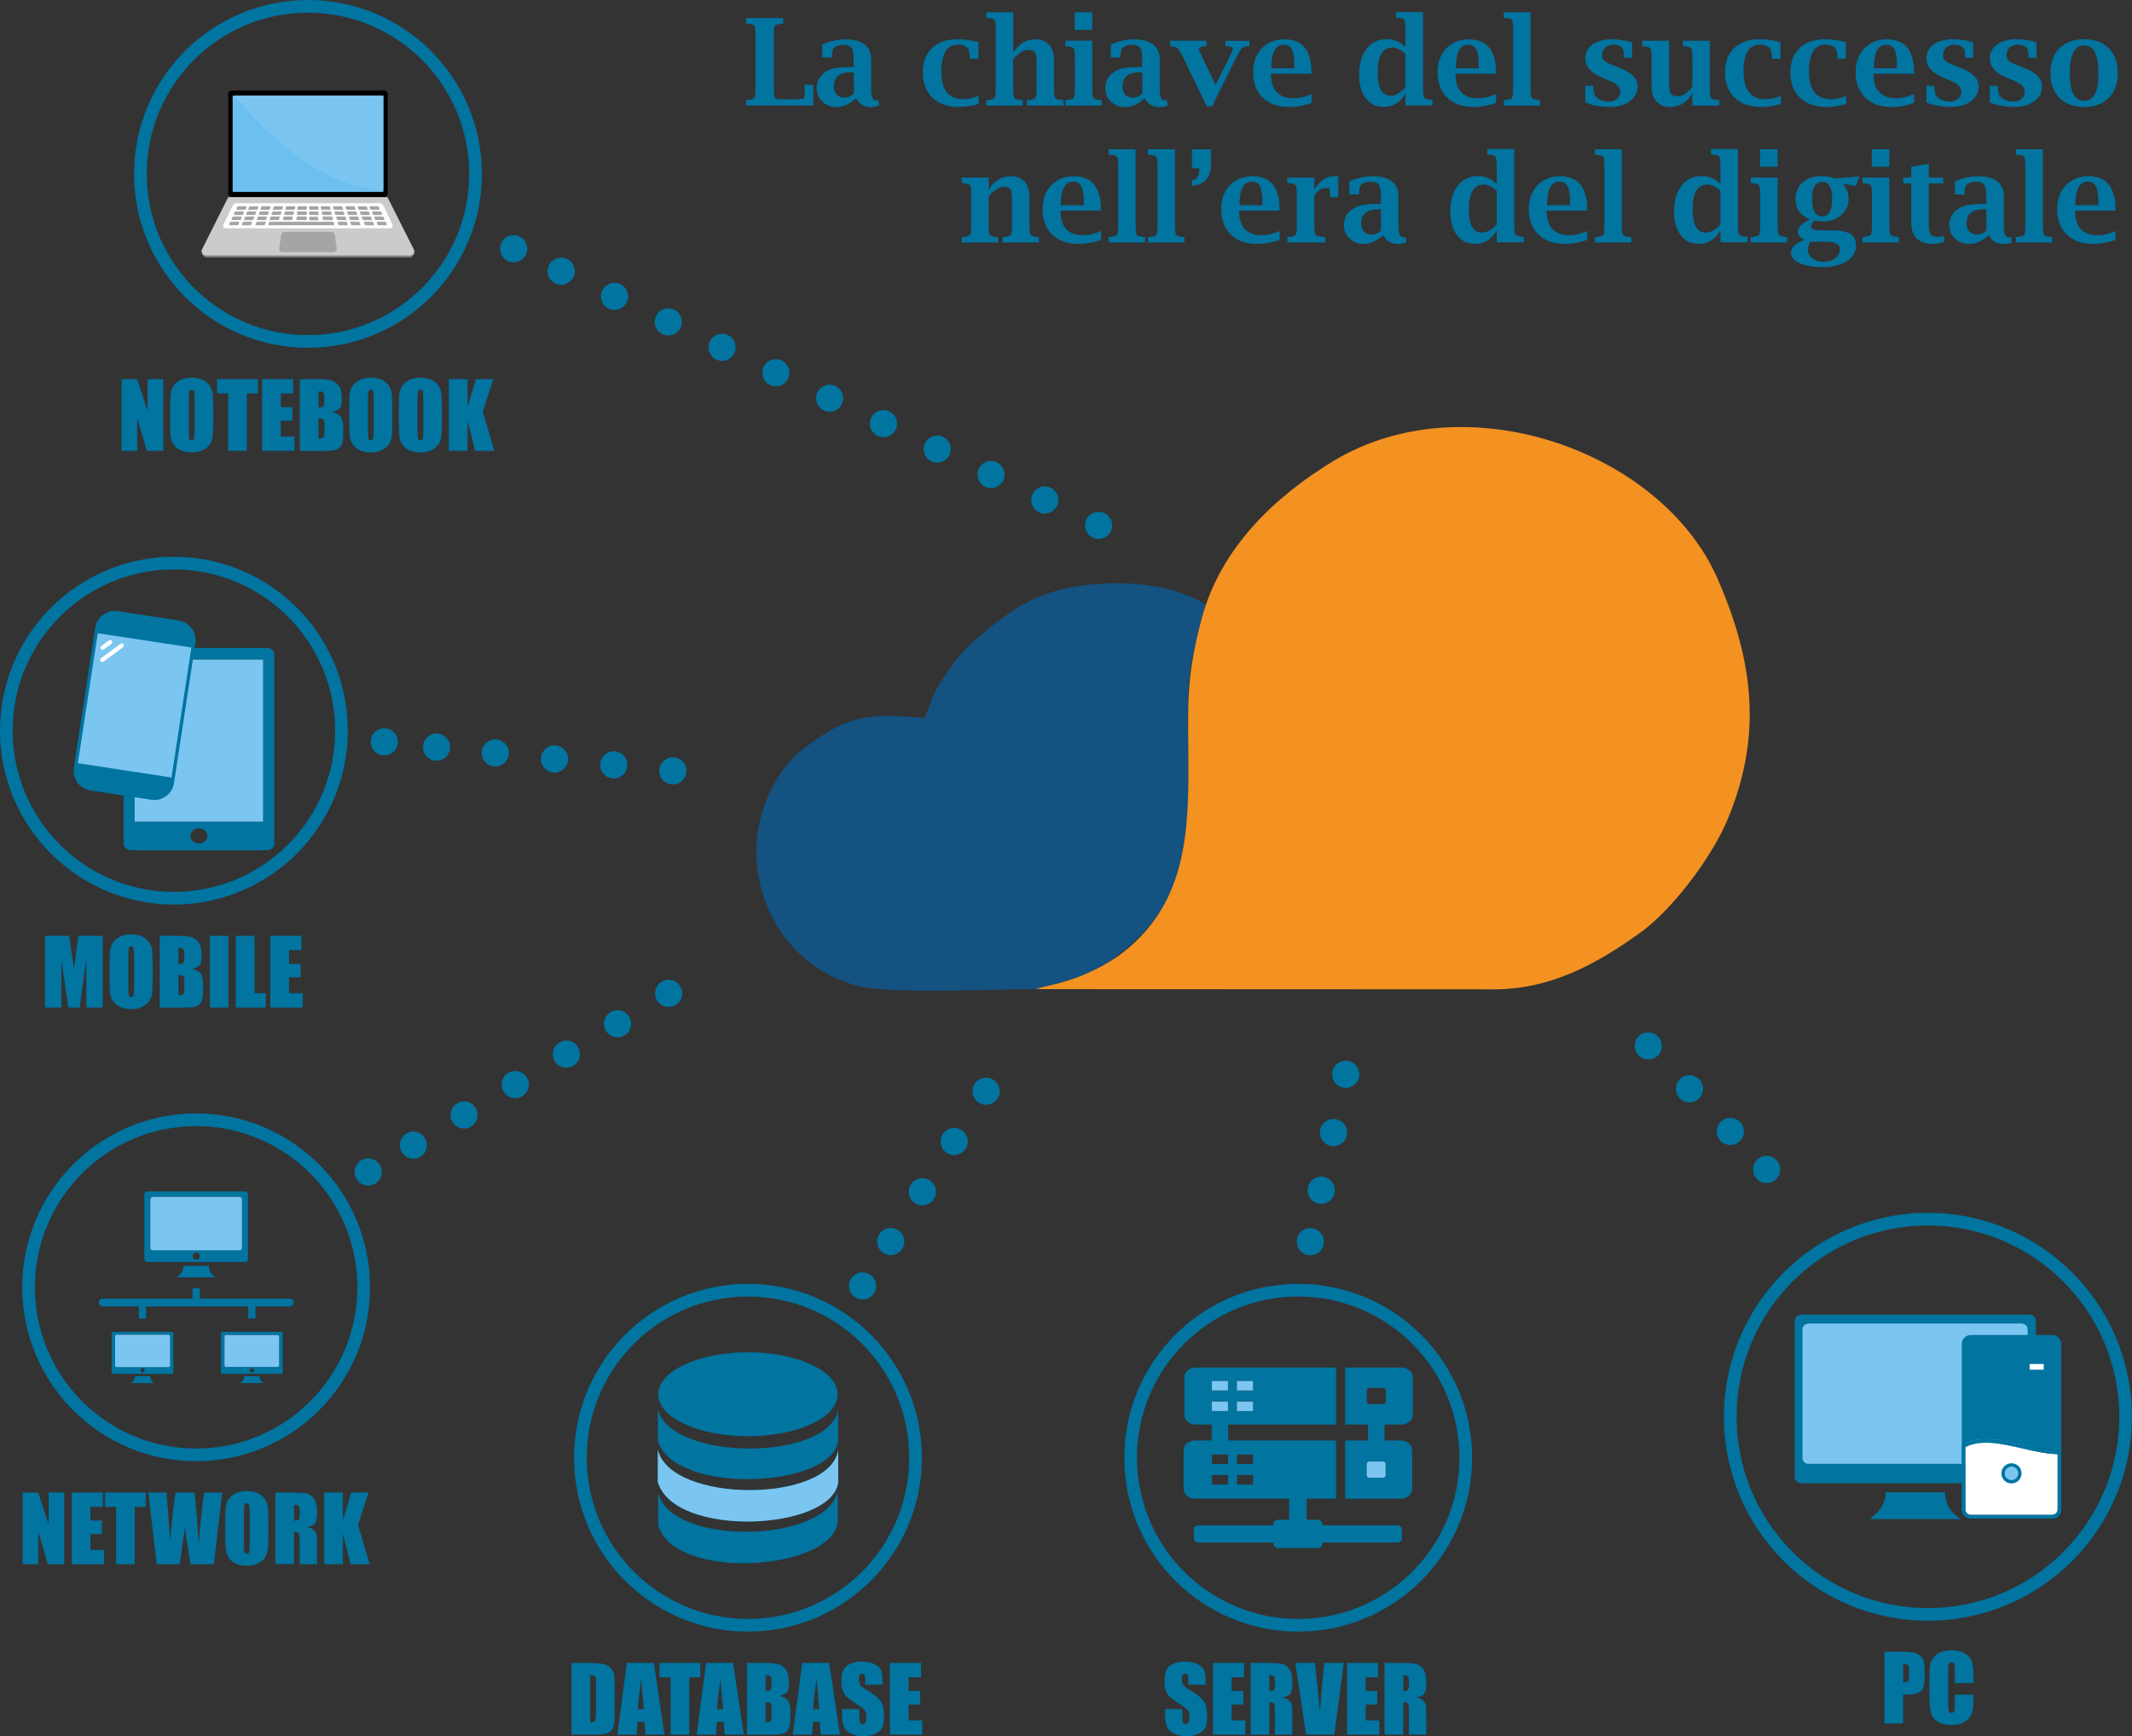 <svg xmlns="http://www.w3.org/2000/svg" xmlns:xlink="http://www.w3.org/1999/xlink" xmlns:xodm="http://www.corel.com/coreldraw/odm/2003" xml:space="preserve" width="99.528mm" height="81.065mm" style="shape-rendering:geometricPrecision; text-rendering:geometricPrecision; image-rendering:optimizeQuality; fill-rule:evenodd; clip-rule:evenodd" viewBox="0 0 31.947 26.02"><rect x="0" y="0" width="31.947" height="26.02" fill="#333333" stroke="none"/> <defs> <style type="text/css"> .str0 {stroke:#0174A0;stroke-width:0.19;stroke-miterlimit:22.926} .fil4 {fill:none} .fil12 {fill:#FEFEFE} .fil5 {fill:black} .fil3 {fill:#0174A0} .fil0 {fill:#135281} .fil6 {fill:#6CC0EF} .fil7 {fill:#7BC6F1} .fil13 {fill:#7BC6F1} .fil8 {fill:gray} .fil11 {fill:#A5A5A5} .fil9 {fill:#CBCBCB} .fil1 {fill:#F39221} .fil10 {fill:#FDFDFD} .fil15 {fill:white} .fil2 {fill:#0174A0;fill-rule:nonzero} .fil14 {fill:white;fill-rule:nonzero} </style> </defs> <g id="Livello_x0020_1">  <g id="_1681707597920"> <path class="fil0" d="M13.857 10.76c-0.854,-0.069 -1.149,-0.061 -1.844,0.484 -0.38,0.298 -0.624,0.846 -0.671,1.32 -0.089,1.014 0.529,1.969 1.529,2.215 0.449,0.11 1.822,0.057 2.346,0.048 0.095,-0.002 0.189,-0.003 0.284,-0.003 0.042,0.05 -0.008,0.024 0.032,0 0.124,-0.058 0.364,-0.061 0.777,-0.246 0.03,-0.014 0.06,-0.028 0.09,-0.042 0.221,-0.111 0.377,-0.236 0.545,-0.381 0.22,-0.189 0.385,-0.395 0.508,-0.614 0.292,-0.543 0.35,-1.175 0.355,-1.854 -0.001,-0.277 -0.01,-0.557 -0.011,-0.834 -0,-0.336 0.001,-0.657 0.061,-0.963l0.041 -0.169c0.028,-0.139 0.062,-0.288 0.107,-0.454 0.01,-0.035 0.02,-0.07 0.03,-0.105l0.027 -0.108 -0.05 -0.026c-0.556,-0.317 -1.372,-0.34 -1.988,-0.221 -0.591,0.114 -0.987,0.412 -1.43,0.801 -0.217,0.191 -0.35,0.387 -0.506,0.625l-0.022 0.034c-0.074,0.113 -0.157,0.358 -0.211,0.494z"></path> <path class="fil1" d="M16.309 14.578c-0.413,0.185 -0.652,0.188 -0.777,0.246l6.856 0.003c0.832,0 1.51,-0.362 2.183,-0.843 0.493,-0.352 1.083,-1.143 1.317,-1.704 0.521,-1.25 0.389,-2.357 -0.136,-3.572l-0.016 -0.037c-0.836,-1.906 -3.757,-2.958 -5.748,-1.767 -0.906,0.551 -1.696,1.313 -1.981,2.364 -0.255,0.951 -0.198,1.355 -0.199,2.311 -0.001,1.082 -0.107,2.053 -1.044,2.743 -0.148,0.104 -0.291,0.182 -0.455,0.257z"></path> </g> <path class="fil2" d="M12.188 1.581l-1.009 0 0 -0.082 0.017 -0.001c0.059,-0.004 0.095,-0.014 0.107,-0.03 0.012,-0.016 0.018,-0.064 0.018,-0.142l0 -0.799c0,-0.079 -0.006,-0.126 -0.017,-0.142 -0.011,-0.016 -0.047,-0.026 -0.107,-0.031l-0.017 -0.001 0 -0.082 0.556 0 0 0.082 -0.016 0.001c-0.06,0.005 -0.097,0.015 -0.108,0.031 -0.011,0.016 -0.017,0.063 -0.017,0.142l0 0.798c0,0.098 0.011,0.15 0.035,0.157 0.017,0.004 0.065,0.007 0.142,0.007l0.111 0c0.045,0 0.088,-0.002 0.127,-0.007 0.021,-0.002 0.034,-0.01 0.04,-0.022 0.006,-0.012 0.008,-0.07 0.008,-0.173l0.001 -0.017 0.13 0 0 0.311z"></path> <path id="1" class="fil2" d="M12.829 1.469c-0.046,0.045 -0.094,0.078 -0.143,0.101 -0.049,0.022 -0.098,0.034 -0.149,0.034 -0.086,0 -0.157,-0.027 -0.214,-0.08 -0.057,-0.053 -0.085,-0.12 -0.085,-0.202 0,-0.095 0.036,-0.171 0.108,-0.227 0.043,-0.034 0.094,-0.058 0.153,-0.071 0.059,-0.013 0.142,-0.02 0.249,-0.02l0.044 0 0 -0.118c0,-0.083 -0.011,-0.14 -0.032,-0.17 -0.021,-0.03 -0.06,-0.045 -0.117,-0.045 -0.069,0 -0.121,0.018 -0.155,0.056 -0.012,0.012 -0.019,0.051 -0.023,0.118l-0.001 0.017 -0.143 0 0 -0.196c0.112,-0.051 0.23,-0.076 0.352,-0.076 0.123,0 0.217,0.025 0.283,0.076 0.066,0.051 0.098,0.123 0.098,0.218l0 0.426c0,0.075 0.005,0.126 0.017,0.153 0.011,0.028 0.031,0.041 0.061,0.041 0.009,0 0.019,-0.002 0.031,-0.004l0.011 0.082c-0.045,0.015 -0.09,0.022 -0.134,0.022 -0.048,0 -0.089,-0.011 -0.125,-0.034 -0.036,-0.022 -0.065,-0.056 -0.088,-0.101zm-0.036 -0.065l0 -0.321 -0.034 0c-0.087,0 -0.153,0.018 -0.197,0.052 -0.044,0.035 -0.066,0.088 -0.066,0.158 0,0.052 0.014,0.093 0.042,0.124 0.028,0.031 0.066,0.046 0.113,0.046 0.026,0 0.051,-0.005 0.075,-0.015 0.024,-0.01 0.046,-0.025 0.067,-0.044z"></path> <path id="2" class="fil2" d="M14.663 1.558c-0.101,0.03 -0.198,0.045 -0.29,0.045 -0.169,0 -0.303,-0.046 -0.4,-0.138 -0.097,-0.092 -0.145,-0.219 -0.145,-0.381 0,-0.154 0.046,-0.276 0.138,-0.364 0.092,-0.088 0.219,-0.132 0.381,-0.132 0.102,0 0.207,0.015 0.313,0.043l0 0.25 -0.125 0 -0.001 -0.016c-0.005,-0.073 -0.014,-0.118 -0.027,-0.134 -0.033,-0.041 -0.084,-0.062 -0.153,-0.062 -0.083,0 -0.145,0.034 -0.186,0.101 -0.041,0.067 -0.062,0.168 -0.062,0.303 0,0.137 0.028,0.241 0.083,0.31 0.055,0.069 0.138,0.104 0.248,0.104 0.068,0 0.144,-0.017 0.228,-0.051l0 0.121z"></path> <path id="3" class="fil2" d="M15.182 0.794c0.04,-0.069 0.088,-0.12 0.143,-0.154 0.056,-0.034 0.119,-0.051 0.19,-0.051 0.087,0 0.156,0.027 0.205,0.08 0.049,0.054 0.074,0.129 0.074,0.225l0 0.43c0,0.08 0.006,0.128 0.018,0.144 0.012,0.016 0.048,0.027 0.107,0.031l0.017 0.001 0 0.082 -0.546 0 0 -0.082 0.016 -0.001c0.06,-0.004 0.096,-0.015 0.108,-0.031 0.012,-0.016 0.018,-0.064 0.018,-0.144l0 -0.4c0,-0.069 -0.008,-0.115 -0.025,-0.14 -0.016,-0.025 -0.047,-0.036 -0.093,-0.036 -0.04,0 -0.079,0.012 -0.117,0.036 -0.039,0.024 -0.077,0.06 -0.115,0.108l0 0.432c0,0.08 0.006,0.128 0.018,0.144 0.012,0.016 0.047,0.027 0.107,0.031l0.017 0.001 0 0.082 -0.545 0 0 -0.082 0.017 -0.001c0.059,-0.004 0.095,-0.015 0.107,-0.031 0.012,-0.016 0.018,-0.064 0.018,-0.144l0 -0.882c0,-0.079 -0.006,-0.127 -0.018,-0.144 -0.012,-0.017 -0.047,-0.027 -0.107,-0.03l-0.017 -0.002 0 -0.082 0.404 0 0 0.609z"></path> <path id="4" class="fil2" d="M16.367 0.61l0 0.714c0,0.08 0.006,0.128 0.018,0.144 0.012,0.016 0.047,0.027 0.107,0.031l0.017 0.001 0 0.082 -0.545 0 0 -0.082 0.017 -0.001c0.059,-0.004 0.095,-0.015 0.107,-0.031 0.012,-0.016 0.018,-0.064 0.018,-0.144l0 -0.457c0,-0.08 -0.006,-0.128 -0.018,-0.144 -0.012,-0.016 -0.047,-0.027 -0.107,-0.031l-0.017 -0.001 0 -0.082 0.404 0zm-0.263 -0.163l0 -0.263 0.263 0 0 0.263 -0.263 0z"></path> <path id="5" class="fil2" d="M17.153 1.469c-0.046,0.045 -0.094,0.078 -0.143,0.101 -0.049,0.022 -0.098,0.034 -0.149,0.034 -0.086,0 -0.157,-0.027 -0.214,-0.08 -0.057,-0.053 -0.085,-0.12 -0.085,-0.202 0,-0.095 0.036,-0.171 0.108,-0.227 0.043,-0.034 0.094,-0.058 0.153,-0.071 0.059,-0.013 0.142,-0.02 0.249,-0.02l0.044 0 0 -0.118c0,-0.083 -0.011,-0.14 -0.032,-0.17 -0.021,-0.03 -0.06,-0.045 -0.117,-0.045 -0.069,0 -0.121,0.018 -0.155,0.056 -0.012,0.012 -0.019,0.051 -0.023,0.118l-0.001 0.017 -0.143 0 0 -0.196c0.112,-0.051 0.23,-0.076 0.352,-0.076 0.123,0 0.217,0.025 0.283,0.076 0.066,0.051 0.098,0.123 0.098,0.218l0 0.426c0,0.075 0.005,0.126 0.017,0.153 0.011,0.028 0.031,0.041 0.061,0.041 0.009,0 0.019,-0.002 0.031,-0.004l0.011 0.082c-0.045,0.015 -0.09,0.022 -0.134,0.022 -0.048,0 -0.089,-0.011 -0.125,-0.034 -0.036,-0.022 -0.065,-0.056 -0.088,-0.101zm-0.036 -0.065l0 -0.321 -0.034 0c-0.087,0 -0.153,0.018 -0.197,0.052 -0.044,0.035 -0.066,0.088 -0.066,0.158 0,0.052 0.014,0.093 0.042,0.124 0.028,0.031 0.066,0.046 0.113,0.046 0.026,0 0.051,-0.005 0.075,-0.015 0.024,-0.01 0.046,-0.025 0.067,-0.044z"></path> <path id="6" class="fil2" d="M18.081 1.592l-0.347 -0.723c-0.041,-0.08 -0.071,-0.129 -0.089,-0.146 -0.018,-0.018 -0.05,-0.028 -0.094,-0.03l-0.017 -0.001 0 -0.082 0.544 0 0 0.082 -0.017 0.001c-0.062,0.004 -0.095,0.016 -0.096,0.036 -0.001,0.014 0.018,0.061 0.057,0.142l0.193 0.402 0.2 -0.402c0.039,-0.079 0.059,-0.128 0.059,-0.147 0,-0.016 -0.032,-0.026 -0.095,-0.03l-0.016 -0.001 0 -0.082 0.358 0 0 0.082 -0.017 0.001c-0.046,0.003 -0.077,0.012 -0.093,0.027 -0.016,0.015 -0.046,0.064 -0.089,0.147l-0.36 0.726 -0.08 0z"></path> <path id="7" class="fil2" d="M19.653 1.543c-0.115,0.04 -0.228,0.06 -0.338,0.06 -0.166,0 -0.296,-0.046 -0.393,-0.14 -0.096,-0.093 -0.145,-0.22 -0.145,-0.379 0,-0.147 0.043,-0.267 0.13,-0.358 0.087,-0.091 0.2,-0.137 0.34,-0.137 0.27,0 0.405,0.166 0.405,0.497l0 0.019 -0.607 0c0,0.123 0.029,0.214 0.086,0.276 0.057,0.061 0.143,0.092 0.258,0.092 0.078,0 0.166,-0.021 0.264,-0.063l0 0.134zm-0.602 -0.52l0.344 0 0 -0.031c0,-0.118 -0.012,-0.201 -0.036,-0.249 -0.024,-0.049 -0.065,-0.073 -0.123,-0.073 -0.062,0 -0.108,0.029 -0.139,0.088 -0.031,0.059 -0.047,0.147 -0.047,0.265z"></path> <path id="8" class="fil2" d="M21.06 1.581l0 -0.183c-0.036,0.068 -0.082,0.119 -0.136,0.153 -0.055,0.034 -0.119,0.051 -0.192,0.051 -0.113,0 -0.202,-0.043 -0.268,-0.131 -0.066,-0.087 -0.099,-0.205 -0.099,-0.353 0,-0.162 0.037,-0.29 0.112,-0.387 0.075,-0.096 0.175,-0.145 0.301,-0.145 0.054,0 0.105,0.01 0.152,0.03 0.047,0.02 0.09,0.05 0.13,0.09l0 -0.267c0,-0.079 -0.006,-0.127 -0.017,-0.144 -0.011,-0.017 -0.047,-0.027 -0.107,-0.03l-0.017 -0.002 0 -0.082 0.404 0 0 1.14c0,0.08 0.006,0.128 0.018,0.144 0.012,0.016 0.047,0.027 0.107,0.031l0.017 0.001 0 0.082 -0.404 0zm0 -0.774c-0.035,-0.031 -0.069,-0.055 -0.101,-0.07 -0.032,-0.016 -0.064,-0.024 -0.095,-0.024 -0.074,0 -0.129,0.031 -0.166,0.095 -0.037,0.063 -0.055,0.158 -0.055,0.283 0,0.115 0.016,0.2 0.049,0.257 0.033,0.057 0.082,0.086 0.146,0.086 0.039,0 0.077,-0.011 0.114,-0.032 0.037,-0.021 0.073,-0.053 0.107,-0.095l0 -0.5z"></path> <path id="9" class="fil2" d="M22.417 1.543c-0.115,0.04 -0.228,0.06 -0.338,0.06 -0.166,0 -0.296,-0.046 -0.393,-0.14 -0.096,-0.093 -0.145,-0.22 -0.145,-0.379 0,-0.147 0.043,-0.267 0.13,-0.358 0.087,-0.091 0.2,-0.137 0.34,-0.137 0.27,0 0.405,0.166 0.405,0.497l0 0.019 -0.607 0c0,0.123 0.029,0.214 0.086,0.276 0.057,0.061 0.143,0.092 0.258,0.092 0.078,0 0.166,-0.021 0.264,-0.063l0 0.134zm-0.602 -0.52l0.344 0 0 -0.031c0,-0.118 -0.012,-0.201 -0.036,-0.249 -0.024,-0.049 -0.065,-0.073 -0.123,-0.073 -0.062,0 -0.108,0.029 -0.139,0.088 -0.031,0.059 -0.047,0.147 -0.047,0.265z"></path> <path id="10" class="fil2" d="M22.935 0.184l0 1.14c0,0.08 0.006,0.128 0.018,0.144 0.012,0.016 0.047,0.027 0.107,0.031l0.017 0.001 0 0.082 -0.545 0 0 -0.082 0.017 -0.001c0.059,-0.004 0.095,-0.015 0.107,-0.031 0.012,-0.016 0.018,-0.064 0.018,-0.144l0 -0.882c0,-0.079 -0.006,-0.127 -0.018,-0.144 -0.012,-0.017 -0.047,-0.027 -0.107,-0.03l-0.017 -0.002 0 -0.082 0.404 0z"></path> <path id="11" class="fil2" d="M23.755 1.536l0 -0.25 0.119 0 0.001 0.016c0.003,0.073 0.014,0.12 0.033,0.141 0.047,0.052 0.117,0.078 0.21,0.078 0.045,0 0.083,-0.015 0.115,-0.043 0.031,-0.029 0.046,-0.065 0.046,-0.107 0,-0.066 -0.055,-0.12 -0.165,-0.164l-0.08 -0.032c-0.186,-0.073 -0.279,-0.173 -0.279,-0.298 0,-0.088 0.036,-0.159 0.107,-0.211 0.072,-0.052 0.169,-0.078 0.291,-0.078 0.097,0 0.198,0.015 0.303,0.045l0 0.232 -0.12 0 -0.001 -0.017 -0.002 -0.042c0,-0.091 -0.053,-0.137 -0.161,-0.137 -0.047,0 -0.086,0.015 -0.119,0.045 -0.033,0.03 -0.049,0.067 -0.049,0.111 0,0.036 0.012,0.066 0.036,0.086 0.024,0.021 0.073,0.046 0.147,0.074l0.08 0.031c0.181,0.07 0.272,0.163 0.272,0.279 0,0.089 -0.038,0.163 -0.115,0.22 -0.077,0.058 -0.174,0.087 -0.292,0.087 -0.146,0 -0.272,-0.022 -0.378,-0.067z"></path> <path id="12" class="fil2" d="M25.359 1.581l0 -0.185c-0.04,0.069 -0.087,0.121 -0.142,0.155 -0.055,0.034 -0.119,0.052 -0.19,0.052 -0.087,0 -0.155,-0.027 -0.204,-0.081 -0.05,-0.054 -0.074,-0.129 -0.074,-0.224l0 -0.43c0,-0.08 -0.006,-0.128 -0.018,-0.144 -0.012,-0.016 -0.047,-0.027 -0.107,-0.031l-0.017 -0.001 0 -0.082 0.404 0 0 0.655c0,0.068 0.009,0.114 0.027,0.14 0.018,0.026 0.049,0.038 0.094,0.038 0.042,0 0.081,-0.012 0.119,-0.036 0.038,-0.024 0.074,-0.06 0.108,-0.107l0 -0.432c0,-0.08 -0.006,-0.128 -0.018,-0.144 -0.012,-0.016 -0.048,-0.027 -0.108,-0.031l-0.016 -0.001 0 -0.082 0.404 0 0 0.714c0,0.08 0.006,0.128 0.018,0.144 0.012,0.016 0.047,0.027 0.107,0.031l0.017 0.001 0 0.082 -0.404 0z"></path> <path id="13" class="fil2" d="M26.683 1.558c-0.101,0.03 -0.198,0.045 -0.29,0.045 -0.169,0 -0.303,-0.046 -0.4,-0.138 -0.097,-0.092 -0.145,-0.219 -0.145,-0.381 0,-0.154 0.046,-0.276 0.138,-0.364 0.092,-0.088 0.219,-0.132 0.381,-0.132 0.102,0 0.207,0.015 0.313,0.043l0 0.25 -0.125 0 -0.001 -0.016c-0.005,-0.073 -0.014,-0.118 -0.027,-0.134 -0.033,-0.041 -0.084,-0.062 -0.153,-0.062 -0.083,0 -0.145,0.034 -0.186,0.101 -0.041,0.067 -0.062,0.168 -0.062,0.303 0,0.137 0.028,0.241 0.083,0.31 0.055,0.069 0.138,0.104 0.248,0.104 0.068,0 0.144,-0.017 0.228,-0.051l0 0.121z"></path> <path id="14" class="fil2" d="M27.663 1.558c-0.101,0.03 -0.198,0.045 -0.29,0.045 -0.169,0 -0.303,-0.046 -0.4,-0.138 -0.097,-0.092 -0.145,-0.219 -0.145,-0.381 0,-0.154 0.046,-0.276 0.138,-0.364 0.092,-0.088 0.219,-0.132 0.381,-0.132 0.102,0 0.207,0.015 0.313,0.043l0 0.25 -0.125 0 -0.001 -0.016c-0.005,-0.073 -0.014,-0.118 -0.027,-0.134 -0.033,-0.041 -0.084,-0.062 -0.153,-0.062 -0.083,0 -0.145,0.034 -0.186,0.101 -0.041,0.067 -0.062,0.168 -0.062,0.303 0,0.137 0.028,0.241 0.083,0.31 0.055,0.069 0.138,0.104 0.248,0.104 0.068,0 0.144,-0.017 0.228,-0.051l0 0.121z"></path> <path id="15" class="fil2" d="M28.682 1.543c-0.115,0.04 -0.228,0.06 -0.338,0.06 -0.166,0 -0.296,-0.046 -0.393,-0.14 -0.096,-0.093 -0.145,-0.22 -0.145,-0.379 0,-0.147 0.043,-0.267 0.13,-0.358 0.087,-0.091 0.2,-0.137 0.34,-0.137 0.27,0 0.405,0.166 0.405,0.497l0 0.019 -0.607 0c0,0.123 0.029,0.214 0.086,0.276 0.057,0.061 0.143,0.092 0.258,0.092 0.078,0 0.166,-0.021 0.264,-0.063l0 0.134zm-0.602 -0.52l0.344 0 0 -0.031c0,-0.118 -0.012,-0.201 -0.036,-0.249 -0.024,-0.049 -0.065,-0.073 -0.123,-0.073 -0.062,0 -0.108,0.029 -0.139,0.088 -0.031,0.059 -0.047,0.147 -0.047,0.265z"></path> <path id="16" class="fil2" d="M28.866 1.536l0 -0.25 0.119 0 0.001 0.016c0.003,0.073 0.014,0.12 0.033,0.141 0.047,0.052 0.117,0.078 0.21,0.078 0.045,0 0.083,-0.015 0.115,-0.043 0.031,-0.029 0.046,-0.065 0.046,-0.107 0,-0.066 -0.055,-0.12 -0.165,-0.164l-0.08 -0.032c-0.186,-0.073 -0.279,-0.173 -0.279,-0.298 0,-0.088 0.036,-0.159 0.107,-0.211 0.072,-0.052 0.169,-0.078 0.291,-0.078 0.097,0 0.198,0.015 0.303,0.045l0 0.232 -0.12 0 -0.001 -0.017 -0.002 -0.042c0,-0.091 -0.053,-0.137 -0.161,-0.137 -0.047,0 -0.086,0.015 -0.119,0.045 -0.033,0.03 -0.049,0.067 -0.049,0.111 0,0.036 0.012,0.066 0.036,0.086 0.024,0.021 0.073,0.046 0.147,0.074l0.08 0.031c0.181,0.07 0.272,0.163 0.272,0.279 0,0.089 -0.038,0.163 -0.115,0.22 -0.077,0.058 -0.174,0.087 -0.292,0.087 -0.146,0 -0.272,-0.022 -0.378,-0.067z"></path> <path id="17" class="fil2" d="M29.816 1.536l0 -0.25 0.119 0 0.001 0.016c0.003,0.073 0.014,0.12 0.033,0.141 0.047,0.052 0.117,0.078 0.21,0.078 0.045,0 0.083,-0.015 0.115,-0.043 0.031,-0.029 0.046,-0.065 0.046,-0.107 0,-0.066 -0.055,-0.12 -0.165,-0.164l-0.08 -0.032c-0.186,-0.073 -0.279,-0.173 -0.279,-0.298 0,-0.088 0.036,-0.159 0.107,-0.211 0.072,-0.052 0.169,-0.078 0.291,-0.078 0.097,0 0.198,0.015 0.303,0.045l0 0.232 -0.12 0 -0.001 -0.017 -0.002 -0.042c0,-0.091 -0.053,-0.137 -0.161,-0.137 -0.047,0 -0.086,0.015 -0.119,0.045 -0.033,0.03 -0.049,0.067 -0.049,0.111 0,0.036 0.012,0.066 0.036,0.086 0.024,0.021 0.073,0.046 0.147,0.074l0.08 0.031c0.181,0.07 0.272,0.163 0.272,0.279 0,0.089 -0.038,0.163 -0.115,0.22 -0.077,0.058 -0.174,0.087 -0.292,0.087 -0.146,0 -0.272,-0.022 -0.378,-0.067z"></path> <path id="18" class="fil2" d="M31.23 1.603c-0.157,0 -0.281,-0.045 -0.37,-0.136 -0.09,-0.091 -0.135,-0.214 -0.135,-0.372 0,-0.157 0.045,-0.281 0.135,-0.372 0.09,-0.09 0.213,-0.136 0.37,-0.136 0.156,0 0.279,0.045 0.369,0.136 0.09,0.091 0.135,0.214 0.135,0.372 0,0.157 -0.045,0.281 -0.135,0.372 -0.09,0.09 -0.213,0.136 -0.369,0.136zm0 -0.092c0.072,0 0.125,-0.035 0.161,-0.104 0.036,-0.07 0.053,-0.173 0.053,-0.311 0,-0.139 -0.018,-0.242 -0.053,-0.311 -0.035,-0.069 -0.089,-0.104 -0.161,-0.104 -0.072,0 -0.126,0.034 -0.162,0.104 -0.036,0.069 -0.054,0.173 -0.054,0.311 0,0.138 0.018,0.242 0.054,0.311 0.036,0.069 0.09,0.104 0.162,0.104z"></path> <path id="19" class="fil2" d="M14.814 2.846c0.04,-0.069 0.088,-0.12 0.143,-0.154 0.056,-0.034 0.119,-0.051 0.19,-0.051 0.087,0 0.156,0.027 0.205,0.08 0.049,0.054 0.074,0.129 0.074,0.225l0 0.43c0,0.08 0.006,0.128 0.018,0.144 0.012,0.016 0.048,0.027 0.107,0.031l0.017 0.001 0 0.082 -0.546 0 0 -0.082 0.016 -0.001c0.06,-0.004 0.096,-0.015 0.108,-0.031 0.012,-0.016 0.018,-0.064 0.018,-0.144l0 -0.4c0,-0.069 -0.008,-0.115 -0.025,-0.14 -0.016,-0.025 -0.047,-0.036 -0.093,-0.036 -0.04,0 -0.079,0.012 -0.117,0.036 -0.039,0.024 -0.077,0.06 -0.115,0.108l0 0.432c0,0.08 0.006,0.128 0.018,0.144 0.012,0.016 0.047,0.027 0.107,0.031l0.017 0.001 0 0.082 -0.545 0 0 -0.082 0.017 -0.001c0.059,-0.004 0.095,-0.015 0.107,-0.031 0.012,-0.016 0.018,-0.064 0.018,-0.144l0 -0.457c0,-0.08 -0.006,-0.128 -0.018,-0.144 -0.012,-0.016 -0.047,-0.027 -0.107,-0.031l-0.017 -0.001 0 -0.082 0.404 0 0 0.184z"></path> <path id="20" class="fil2" d="M16.498 3.595c-0.115,0.04 -0.228,0.06 -0.338,0.06 -0.166,0 -0.296,-0.046 -0.393,-0.14 -0.096,-0.093 -0.145,-0.22 -0.145,-0.379 0,-0.147 0.043,-0.267 0.13,-0.358 0.087,-0.091 0.2,-0.137 0.34,-0.137 0.27,0 0.405,0.166 0.405,0.497l0 0.019 -0.607 0c0,0.123 0.029,0.214 0.086,0.276 0.057,0.061 0.143,0.092 0.258,0.092 0.078,0 0.166,-0.021 0.264,-0.063l0 0.134zm-0.602 -0.52l0.344 0 0 -0.031c0,-0.118 -0.012,-0.201 -0.036,-0.249 -0.024,-0.049 -0.065,-0.073 -0.123,-0.073 -0.062,0 -0.108,0.029 -0.139,0.088 -0.031,0.059 -0.047,0.147 -0.047,0.265z"></path> <path id="21" class="fil2" d="M17.017 2.236l0 1.14c0,0.08 0.006,0.128 0.018,0.144 0.012,0.016 0.047,0.027 0.107,0.031l0.017 0.001 0 0.082 -0.545 0 0 -0.082 0.017 -0.001c0.059,-0.004 0.095,-0.015 0.107,-0.031 0.012,-0.016 0.018,-0.064 0.018,-0.144l0 -0.882c0,-0.079 -0.006,-0.127 -0.018,-0.144 -0.012,-0.017 -0.047,-0.027 -0.107,-0.03l-0.017 -0.002 0 -0.082 0.404 0z"></path> <path id="22" class="fil2" d="M17.606 2.236l0 1.14c0,0.08 0.006,0.128 0.018,0.144 0.012,0.016 0.047,0.027 0.107,0.031l0.017 0.001 0 0.082 -0.545 0 0 -0.082 0.017 -0.001c0.059,-0.004 0.095,-0.015 0.107,-0.031 0.012,-0.016 0.018,-0.064 0.018,-0.144l0 -0.882c0,-0.079 -0.006,-0.127 -0.018,-0.144 -0.012,-0.017 -0.047,-0.027 -0.107,-0.03l-0.017 -0.002 0 -0.082 0.404 0z"></path> <path id="23" class="fil2" d="M17.861 2.784l0 -0.082c0.072,-0.009 0.109,-0.059 0.109,-0.152l0 -0.029 -0.109 0 0 -0.284 0.284 0 0 0.22c0,0.202 -0.095,0.311 -0.284,0.327z"></path> <path id="24" class="fil2" d="M19.175 3.595c-0.115,0.04 -0.228,0.06 -0.338,0.06 -0.166,0 -0.296,-0.046 -0.393,-0.14 -0.096,-0.093 -0.145,-0.22 -0.145,-0.379 0,-0.147 0.043,-0.267 0.13,-0.358 0.087,-0.091 0.2,-0.137 0.34,-0.137 0.27,0 0.405,0.166 0.405,0.497l0 0.019 -0.607 0c0,0.123 0.029,0.214 0.086,0.276 0.057,0.061 0.143,0.092 0.258,0.092 0.078,0 0.166,-0.021 0.264,-0.063l0 0.134zm-0.602 -0.52l0.344 0 0 -0.031c0,-0.118 -0.012,-0.201 -0.036,-0.249 -0.024,-0.049 -0.065,-0.073 -0.123,-0.073 -0.062,0 -0.108,0.029 -0.139,0.088 -0.031,0.059 -0.047,0.147 -0.047,0.265z"></path> <path id="25" class="fil2" d="M19.694 2.939l0 0.437c0,0.081 0.007,0.129 0.02,0.145 0.013,0.015 0.056,0.025 0.128,0.03l0.017 0.001 0 0.082 -0.569 0 0 -0.082 0.017 -0.001c0.059,-0.004 0.095,-0.015 0.107,-0.031 0.012,-0.016 0.018,-0.064 0.018,-0.144l0 -0.457c0,-0.08 -0.006,-0.128 -0.018,-0.144 -0.012,-0.016 -0.047,-0.027 -0.107,-0.031l-0.017 -0.001 0 -0.082 0.404 0 0 0.183c0.079,-0.137 0.183,-0.205 0.309,-0.205 0.014,0 0.031,0.002 0.051,0.007l0 0.308 -0.12 0 -0.001 -0.016c-0.005,-0.065 -0.009,-0.101 -0.013,-0.109 -0.004,-0.008 -0.019,-0.013 -0.044,-0.013 -0.075,0 -0.137,0.041 -0.183,0.121z"></path> <path id="26" class="fil2" d="M20.729 3.521c-0.046,0.045 -0.094,0.078 -0.143,0.101 -0.049,0.022 -0.098,0.034 -0.149,0.034 -0.086,0 -0.157,-0.027 -0.214,-0.08 -0.057,-0.053 -0.085,-0.12 -0.085,-0.202 0,-0.095 0.036,-0.171 0.108,-0.227 0.043,-0.034 0.094,-0.058 0.153,-0.071 0.059,-0.013 0.142,-0.02 0.249,-0.02l0.044 0 0 -0.118c0,-0.083 -0.011,-0.14 -0.032,-0.17 -0.021,-0.03 -0.06,-0.045 -0.117,-0.045 -0.069,0 -0.121,0.018 -0.155,0.056 -0.012,0.012 -0.019,0.051 -0.023,0.118l-0.001 0.017 -0.143 0 0 -0.196c0.112,-0.051 0.23,-0.076 0.352,-0.076 0.123,0 0.217,0.025 0.283,0.076 0.066,0.051 0.098,0.123 0.098,0.218l0 0.426c0,0.075 0.005,0.126 0.017,0.153 0.011,0.028 0.031,0.041 0.061,0.041 0.009,0 0.019,-0.002 0.031,-0.004l0.011 0.082c-0.045,0.015 -0.09,0.022 -0.134,0.022 -0.048,0 -0.089,-0.011 -0.125,-0.034 -0.036,-0.022 -0.065,-0.056 -0.088,-0.101zm-0.036 -0.065l0 -0.321 -0.034 0c-0.087,0 -0.153,0.018 -0.197,0.052 -0.044,0.035 -0.066,0.088 -0.066,0.158 0,0.052 0.014,0.093 0.042,0.124 0.028,0.031 0.066,0.046 0.113,0.046 0.026,0 0.051,-0.005 0.075,-0.015 0.024,-0.01 0.046,-0.025 0.067,-0.044z"></path> <path id="27" class="fil2" d="M22.427 3.633l0 -0.183c-0.036,0.068 -0.082,0.119 -0.136,0.153 -0.055,0.034 -0.119,0.051 -0.192,0.051 -0.113,0 -0.202,-0.043 -0.268,-0.131 -0.066,-0.087 -0.099,-0.205 -0.099,-0.353 0,-0.162 0.037,-0.29 0.112,-0.387 0.075,-0.096 0.175,-0.145 0.301,-0.145 0.054,0 0.105,0.01 0.152,0.03 0.047,0.02 0.09,0.05 0.13,0.09l0 -0.267c0,-0.079 -0.006,-0.127 -0.017,-0.144 -0.011,-0.017 -0.047,-0.027 -0.107,-0.03l-0.017 -0.002 0 -0.082 0.404 0 0 1.14c0,0.08 0.006,0.128 0.018,0.144 0.012,0.016 0.047,0.027 0.107,0.031l0.017 0.001 0 0.082 -0.404 0zm0 -0.774c-0.035,-0.031 -0.069,-0.055 -0.101,-0.07 -0.032,-0.016 -0.064,-0.024 -0.095,-0.024 -0.074,0 -0.129,0.031 -0.166,0.095 -0.037,0.063 -0.055,0.158 -0.055,0.283 0,0.115 0.016,0.2 0.049,0.257 0.033,0.057 0.082,0.086 0.146,0.086 0.039,0 0.077,-0.011 0.114,-0.032 0.037,-0.021 0.073,-0.053 0.107,-0.095l0 -0.5z"></path> <path id="28" class="fil2" d="M23.784 3.595c-0.115,0.04 -0.228,0.06 -0.338,0.06 -0.166,0 -0.296,-0.046 -0.393,-0.14 -0.096,-0.093 -0.145,-0.22 -0.145,-0.379 0,-0.147 0.043,-0.267 0.13,-0.358 0.087,-0.091 0.2,-0.137 0.34,-0.137 0.27,0 0.405,0.166 0.405,0.497l0 0.019 -0.607 0c0,0.123 0.029,0.214 0.086,0.276 0.057,0.061 0.143,0.092 0.258,0.092 0.078,0 0.166,-0.021 0.264,-0.063l0 0.134zm-0.602 -0.52l0.344 0 0 -0.031c0,-0.118 -0.012,-0.201 -0.036,-0.249 -0.024,-0.049 -0.065,-0.073 -0.123,-0.073 -0.062,0 -0.108,0.029 -0.139,0.088 -0.031,0.059 -0.047,0.147 -0.047,0.265z"></path> <path id="29" class="fil2" d="M24.302 2.236l0 1.14c0,0.08 0.006,0.128 0.018,0.144 0.012,0.016 0.047,0.027 0.107,0.031l0.017 0.001 0 0.082 -0.545 0 0 -0.082 0.017 -0.001c0.059,-0.004 0.095,-0.015 0.107,-0.031 0.012,-0.016 0.018,-0.064 0.018,-0.144l0 -0.882c0,-0.079 -0.006,-0.127 -0.018,-0.144 -0.012,-0.017 -0.047,-0.027 -0.107,-0.03l-0.017 -0.002 0 -0.082 0.404 0z"></path> <path id="30" class="fil2" d="M25.78 3.633l0 -0.183c-0.036,0.068 -0.082,0.119 -0.136,0.153 -0.055,0.034 -0.119,0.051 -0.192,0.051 -0.113,0 -0.202,-0.043 -0.268,-0.131 -0.066,-0.087 -0.099,-0.205 -0.099,-0.353 0,-0.162 0.037,-0.29 0.112,-0.387 0.075,-0.096 0.175,-0.145 0.301,-0.145 0.054,0 0.105,0.01 0.152,0.03 0.047,0.02 0.09,0.05 0.13,0.09l0 -0.267c0,-0.079 -0.006,-0.127 -0.017,-0.144 -0.011,-0.017 -0.047,-0.027 -0.107,-0.03l-0.017 -0.002 0 -0.082 0.404 0 0 1.14c0,0.08 0.006,0.128 0.018,0.144 0.012,0.016 0.047,0.027 0.107,0.031l0.017 0.001 0 0.082 -0.404 0zm0 -0.774c-0.035,-0.031 -0.069,-0.055 -0.101,-0.07 -0.032,-0.016 -0.064,-0.024 -0.095,-0.024 -0.074,0 -0.129,0.031 -0.166,0.095 -0.037,0.063 -0.055,0.158 -0.055,0.283 0,0.115 0.016,0.2 0.049,0.257 0.033,0.057 0.082,0.086 0.146,0.086 0.039,0 0.077,-0.011 0.114,-0.032 0.037,-0.021 0.073,-0.053 0.107,-0.095l0 -0.5z"></path> <path id="31" class="fil2" d="M26.637 2.662l0 0.714c0,0.08 0.006,0.128 0.018,0.144 0.012,0.016 0.047,0.027 0.107,0.031l0.017 0.001 0 0.082 -0.545 0 0 -0.082 0.017 -0.001c0.059,-0.004 0.095,-0.015 0.107,-0.031 0.012,-0.016 0.018,-0.064 0.018,-0.144l0 -0.457c0,-0.08 -0.006,-0.128 -0.018,-0.144 -0.012,-0.016 -0.047,-0.027 -0.107,-0.031l-0.017 -0.001 0 -0.082 0.404 0zm-0.263 -0.163l0 -0.263 0.263 0 0 0.263 -0.263 0z"></path> <path id="32" class="fil2" d="M27.041 3.598c-0.068,-0.036 -0.102,-0.078 -0.102,-0.128 0,-0.032 0.015,-0.063 0.046,-0.094 0.031,-0.03 0.077,-0.06 0.139,-0.089 -0.073,-0.027 -0.127,-0.066 -0.164,-0.117 -0.036,-0.051 -0.054,-0.115 -0.054,-0.19 0,-0.104 0.036,-0.186 0.107,-0.248 0.072,-0.062 0.167,-0.093 0.286,-0.093 0.038,0 0.073,0.003 0.107,0.009 0.033,0.006 0.064,0.015 0.094,0.027l0.361 -0.031 -0.054 0.14 -0.19 -0.027c0.055,0.066 0.083,0.139 0.083,0.217 0,0.097 -0.035,0.179 -0.105,0.244 -0.07,0.066 -0.157,0.098 -0.261,0.098 -0.021,0 -0.05,-0.002 -0.086,-0.004l-0.051 -0.009c-0.02,0.015 -0.035,0.03 -0.045,0.046 -0.01,0.015 -0.015,0.03 -0.015,0.046 0,0.037 0.048,0.056 0.144,0.056l0.149 0c0.138,0 0.236,0.018 0.294,0.052 0.058,0.035 0.087,0.095 0.087,0.178 0,0.097 -0.046,0.175 -0.139,0.234 -0.093,0.059 -0.216,0.088 -0.368,0.088 -0.137,0 -0.249,-0.02 -0.336,-0.059 -0.087,-0.039 -0.131,-0.089 -0.131,-0.15 0,-0.088 0.068,-0.155 0.205,-0.198zm0.112 -0.614c0,0.086 0.013,0.15 0.038,0.193 0.025,0.043 0.063,0.065 0.113,0.065 0.05,0 0.088,-0.022 0.113,-0.065 0.025,-0.043 0.037,-0.107 0.037,-0.193 0,-0.086 -0.012,-0.151 -0.037,-0.194 -0.025,-0.043 -0.062,-0.064 -0.113,-0.064 -0.05,0 -0.087,0.021 -0.113,0.064 -0.025,0.043 -0.038,0.107 -0.038,0.194zm-0.027 0.639c-0.024,0.052 -0.036,0.095 -0.036,0.127 0,0.048 0.023,0.089 0.069,0.123 0.046,0.034 0.101,0.051 0.166,0.051 0.07,0 0.129,-0.018 0.175,-0.055 0.047,-0.037 0.07,-0.082 0.07,-0.137 0,-0.036 -0.017,-0.064 -0.05,-0.082 -0.034,-0.018 -0.083,-0.027 -0.15,-0.027l-0.244 0z"></path> <path id="33" class="fil2" d="M28.311 2.662l0 0.714c0,0.08 0.006,0.128 0.018,0.144 0.012,0.016 0.047,0.027 0.107,0.031l0.017 0.001 0 0.082 -0.545 0 0 -0.082 0.017 -0.001c0.059,-0.004 0.095,-0.015 0.107,-0.031 0.012,-0.016 0.018,-0.064 0.018,-0.144l0 -0.457c0,-0.08 -0.006,-0.128 -0.018,-0.144 -0.012,-0.016 -0.047,-0.027 -0.107,-0.031l-0.017 -0.001 0 -0.082 0.404 0zm-0.263 -0.163l0 -0.263 0.263 0 0 0.263 -0.263 0z"></path> <path id="34" class="fil2" d="M29.128 3.625c-0.055,0.02 -0.109,0.03 -0.161,0.03 -0.109,0 -0.191,-0.027 -0.246,-0.081 -0.055,-0.054 -0.082,-0.135 -0.082,-0.243l0 -0.582 -0.12 0 0 -0.087 0.12 0 0 -0.163 0.263 -0.046 0 0.209 0.216 0 0 0.087 -0.216 0 0 0.588c0,0.086 0.009,0.144 0.026,0.171 0.017,0.028 0.052,0.042 0.106,0.042 0.029,0 0.061,-0.007 0.095,-0.02l0 0.095z"></path> <path id="35" class="fil2" d="M29.801 3.521c-0.046,0.045 -0.094,0.078 -0.143,0.101 -0.049,0.022 -0.098,0.034 -0.149,0.034 -0.086,0 -0.157,-0.027 -0.214,-0.08 -0.057,-0.053 -0.085,-0.12 -0.085,-0.202 0,-0.095 0.036,-0.171 0.108,-0.227 0.043,-0.034 0.094,-0.058 0.153,-0.071 0.059,-0.013 0.142,-0.02 0.249,-0.02l0.044 0 0 -0.118c0,-0.083 -0.011,-0.14 -0.032,-0.17 -0.021,-0.03 -0.06,-0.045 -0.117,-0.045 -0.069,0 -0.121,0.018 -0.155,0.056 -0.012,0.012 -0.019,0.051 -0.023,0.118l-0.001 0.017 -0.143 0 0 -0.196c0.112,-0.051 0.23,-0.076 0.352,-0.076 0.123,0 0.217,0.025 0.283,0.076 0.066,0.051 0.098,0.123 0.098,0.218l0 0.426c0,0.075 0.005,0.126 0.017,0.153 0.011,0.028 0.031,0.041 0.061,0.041 0.009,0 0.019,-0.002 0.031,-0.004l0.011 0.082c-0.045,0.015 -0.09,0.022 -0.134,0.022 -0.048,0 -0.089,-0.011 -0.125,-0.034 -0.036,-0.022 -0.065,-0.056 -0.088,-0.101zm-0.036 -0.065l0 -0.321 -0.034 0c-0.087,0 -0.153,0.018 -0.197,0.052 -0.044,0.035 -0.066,0.088 -0.066,0.158 0,0.052 0.014,0.093 0.042,0.124 0.028,0.031 0.066,0.046 0.113,0.046 0.026,0 0.051,-0.005 0.075,-0.015 0.024,-0.01 0.046,-0.025 0.067,-0.044z"></path> <path id="36" class="fil2" d="M30.611 2.236l0 1.14c0,0.08 0.006,0.128 0.018,0.144 0.012,0.016 0.047,0.027 0.107,0.031l0.017 0.001 0 0.082 -0.545 0 0 -0.082 0.017 -0.001c0.059,-0.004 0.095,-0.015 0.107,-0.031 0.012,-0.016 0.018,-0.064 0.018,-0.144l0 -0.882c0,-0.079 -0.006,-0.127 -0.018,-0.144 -0.012,-0.017 -0.047,-0.027 -0.107,-0.03l-0.017 -0.002 0 -0.082 0.404 0z"></path> <path id="37" class="fil2" d="M31.701 3.595c-0.115,0.04 -0.228,0.06 -0.338,0.06 -0.166,0 -0.296,-0.046 -0.393,-0.14 -0.096,-0.093 -0.145,-0.22 -0.145,-0.379 0,-0.147 0.043,-0.267 0.13,-0.358 0.087,-0.091 0.2,-0.137 0.34,-0.137 0.27,0 0.405,0.166 0.405,0.497l0 0.019 -0.607 0c0,0.123 0.029,0.214 0.086,0.276 0.057,0.061 0.143,0.092 0.258,0.092 0.078,0 0.166,-0.021 0.264,-0.063l0 0.134zm-0.602 -0.52l0.344 0 0 -0.031c0,-0.118 -0.012,-0.201 -0.036,-0.249 -0.024,-0.049 -0.065,-0.073 -0.123,-0.073 -0.062,0 -0.108,0.029 -0.139,0.088 -0.031,0.059 -0.047,0.147 -0.047,0.265z"></path> <g id="_1681707598016"> <g> <path class="fil3" d="M7.513 3.64c0.048,-0.102 0.17,-0.145 0.271,-0.097 0.102,0.048 0.145,0.17 0.097,0.271 -0.048,0.102 -0.17,0.145 -0.271,0.097 -0.102,-0.048 -0.145,-0.17 -0.097,-0.271z"></path> <path class="fil3" d="M8.225 3.977c0.048,-0.102 0.17,-0.145 0.271,-0.097 0.102,0.048 0.145,0.17 0.097,0.271 -0.048,0.102 -0.17,0.145 -0.271,0.097 -0.102,-0.048 -0.145,-0.17 -0.097,-0.271z"></path> <path class="fil3" d="M9.024 4.355c0.048,-0.102 0.17,-0.145 0.271,-0.097 0.102,0.048 0.145,0.17 0.097,0.271 -0.048,0.102 -0.17,0.145 -0.271,0.097 -0.102,-0.048 -0.145,-0.17 -0.097,-0.271z"></path> <path class="fil3" d="M9.83 4.737c0.048,-0.102 0.17,-0.145 0.271,-0.097 0.102,0.048 0.145,0.17 0.097,0.271 -0.048,0.102 -0.17,0.145 -0.271,0.097 -0.102,-0.048 -0.145,-0.17 -0.097,-0.271z"></path> <path class="fil3" d="M10.636 5.118c0.048,-0.102 0.17,-0.145 0.271,-0.097 0.102,0.048 0.145,0.17 0.097,0.271 -0.048,0.102 -0.17,0.145 -0.271,0.097 -0.102,-0.048 -0.145,-0.17 -0.097,-0.271z"></path> <path class="fil3" d="M11.442 5.499c0.048,-0.102 0.17,-0.145 0.271,-0.097 0.102,0.048 0.145,0.17 0.097,0.271 -0.048,0.102 -0.17,0.145 -0.271,0.097 -0.102,-0.048 -0.145,-0.17 -0.097,-0.271z"></path> <path class="fil3" d="M12.248 5.881c0.048,-0.102 0.17,-0.145 0.271,-0.097 0.102,0.048 0.145,0.17 0.097,0.271 -0.048,0.102 -0.17,0.145 -0.271,0.097 -0.102,-0.048 -0.145,-0.17 -0.097,-0.271z"></path> <path class="fil3" d="M13.054 6.262c0.048,-0.102 0.17,-0.145 0.271,-0.097 0.102,0.048 0.145,0.17 0.097,0.271 -0.048,0.102 -0.17,0.145 -0.271,0.097 -0.102,-0.048 -0.145,-0.17 -0.097,-0.271z"></path> <path class="fil3" d="M13.86 6.643c0.048,-0.102 0.17,-0.145 0.271,-0.097 0.102,0.048 0.145,0.17 0.097,0.271 -0.048,0.102 -0.17,0.145 -0.271,0.097 -0.102,-0.048 -0.145,-0.17 -0.097,-0.271z"></path> <path class="fil3" d="M14.666 7.024c0.048,-0.102 0.17,-0.145 0.271,-0.097 0.102,0.048 0.145,0.17 0.097,0.271 -0.048,0.102 -0.17,0.145 -0.271,0.097 -0.102,-0.048 -0.145,-0.17 -0.097,-0.271z"></path> <path class="fil3" d="M15.472 7.406c0.048,-0.102 0.17,-0.145 0.271,-0.097 0.102,0.048 0.145,0.17 0.097,0.271 -0.048,0.102 -0.17,0.145 -0.271,0.097 -0.102,-0.048 -0.145,-0.17 -0.097,-0.271z"></path> <path class="fil3" d="M16.278 7.787c0.048,-0.102 0.17,-0.145 0.271,-0.097 0.102,0.048 0.145,0.17 0.097,0.271 -0.048,0.102 -0.17,0.145 -0.271,0.097 -0.102,-0.048 -0.145,-0.17 -0.097,-0.271z"></path> </g> <g> <polygon class="fil2" points="2.446,5.682 2.446,6.756 2.201,6.756 2.056,6.268 2.056,6.756 1.822,6.756 1.822,5.682 2.056,5.682 2.212,6.165 2.212,5.682 "></polygon> <path id="1" class="fil2" d="M3.195 6.312c0,0.108 -0.003,0.184 -0.008,0.229 -0.005,0.045 -0.021,0.086 -0.048,0.123 -0.027,0.037 -0.063,0.066 -0.108,0.086 -0.045,0.02 -0.099,0.03 -0.159,0.03 -0.058,0 -0.109,-0.009 -0.155,-0.028 -0.046,-0.019 -0.083,-0.047 -0.11,-0.085 -0.028,-0.038 -0.044,-0.079 -0.05,-0.123 -0.005,-0.044 -0.008,-0.122 -0.008,-0.232l0 -0.184c0,-0.108 0.003,-0.184 0.008,-0.229 0.005,-0.045 0.021,-0.086 0.048,-0.123 0.027,-0.037 0.063,-0.066 0.108,-0.086 0.045,-0.02 0.099,-0.03 0.159,-0.03 0.058,0 0.109,0.009 0.155,0.028 0.046,0.019 0.083,0.047 0.11,0.085 0.028,0.038 0.044,0.079 0.05,0.123 0.005,0.044 0.008,0.122 0.008,0.232l0 0.184zm-0.28 -0.353c0,-0.05 -0.003,-0.082 -0.008,-0.096 -0.005,-0.014 -0.017,-0.021 -0.033,-0.021 -0.014,0 -0.025,0.006 -0.033,0.017 -0.007,0.011 -0.011,0.044 -0.011,0.1l0 0.502c0,0.062 0.003,0.101 0.007,0.115 0.005,0.015 0.017,0.022 0.035,0.022 0.019,0 0.031,-0.008 0.036,-0.025 0.005,-0.017 0.008,-0.057 0.008,-0.12l0 -0.494z"></path> <polygon id="2" class="fil2" points="3.863,5.682 3.863,5.896 3.699,5.896 3.699,6.756 3.419,6.756 3.419,5.896 3.253,5.896 3.253,5.682 "></polygon> <polygon id="3" class="fil2" points="3.927,5.682 4.393,5.682 4.393,5.896 4.207,5.896 4.207,6.101 4.381,6.101 4.381,6.305 4.207,6.305 4.207,6.542 4.412,6.542 4.412,6.756 3.927,6.756 "></polygon> <path id="4" class="fil2" d="M4.492 5.682l0.278 0c0.088,0 0.154,0.007 0.2,0.021 0.045,0.014 0.082,0.041 0.11,0.083 0.028,0.042 0.042,0.109 0.042,0.202 0,0.063 -0.01,0.106 -0.029,0.131 -0.02,0.025 -0.059,0.044 -0.117,0.057 0.065,0.015 0.109,0.039 0.132,0.073 0.023,0.034 0.035,0.086 0.035,0.156l0 0.1c0,0.073 -0.008,0.126 -0.025,0.162 -0.017,0.035 -0.043,0.059 -0.079,0.072 -0.036,0.013 -0.111,0.019 -0.223,0.019l-0.323 0 0 -1.075zm0.28 0.183l0 0.239c0.012,-0 0.021,-0.001 0.027,-0.001 0.027,0 0.044,-0.007 0.051,-0.02 0.007,-0.014 0.011,-0.052 0.011,-0.116 0,-0.034 -0.003,-0.057 -0.009,-0.071 -0.006,-0.013 -0.014,-0.022 -0.024,-0.026 -0.01,-0.003 -0.029,-0.005 -0.057,-0.006zm0 0.406l0 0.302c0.038,-0.001 0.063,-0.007 0.074,-0.019 0.011,-0.011 0.016,-0.038 0.016,-0.082l0 -0.101c0,-0.046 -0.005,-0.074 -0.014,-0.084 -0.009,-0.01 -0.035,-0.015 -0.075,-0.017z"></path> <path id="5" class="fil2" d="M5.879 6.312c0,0.108 -0.003,0.184 -0.008,0.229 -0.005,0.045 -0.021,0.086 -0.048,0.123 -0.027,0.037 -0.063,0.066 -0.108,0.086 -0.045,0.02 -0.099,0.03 -0.159,0.03 -0.058,0 -0.109,-0.009 -0.155,-0.028 -0.046,-0.019 -0.083,-0.047 -0.11,-0.085 -0.028,-0.038 -0.044,-0.079 -0.05,-0.123 -0.005,-0.044 -0.008,-0.122 -0.008,-0.232l0 -0.184c0,-0.108 0.003,-0.184 0.008,-0.229 0.005,-0.045 0.021,-0.086 0.048,-0.123 0.027,-0.037 0.063,-0.066 0.108,-0.086 0.045,-0.02 0.099,-0.03 0.159,-0.03 0.058,0 0.109,0.009 0.155,0.028 0.046,0.019 0.083,0.047 0.11,0.085 0.028,0.038 0.044,0.079 0.05,0.123 0.005,0.044 0.008,0.122 0.008,0.232l0 0.184zm-0.28 -0.353c0,-0.05 -0.003,-0.082 -0.008,-0.096 -0.005,-0.014 -0.017,-0.021 -0.033,-0.021 -0.014,0 -0.025,0.006 -0.033,0.017 -0.007,0.011 -0.011,0.044 -0.011,0.1l0 0.502c0,0.062 0.003,0.101 0.007,0.115 0.005,0.015 0.017,0.022 0.035,0.022 0.019,0 0.031,-0.008 0.036,-0.025 0.005,-0.017 0.008,-0.057 0.008,-0.12l0 -0.494z"></path> <path id="6" class="fil2" d="M6.622 6.312c0,0.108 -0.003,0.184 -0.008,0.229 -0.005,0.045 -0.021,0.086 -0.048,0.123 -0.027,0.037 -0.063,0.066 -0.108,0.086 -0.045,0.02 -0.099,0.03 -0.159,0.03 -0.058,0 -0.109,-0.009 -0.155,-0.028 -0.046,-0.019 -0.083,-0.047 -0.11,-0.085 -0.028,-0.038 -0.044,-0.079 -0.05,-0.123 -0.005,-0.044 -0.008,-0.122 -0.008,-0.232l0 -0.184c0,-0.108 0.003,-0.184 0.008,-0.229 0.005,-0.045 0.021,-0.086 0.048,-0.123 0.027,-0.037 0.063,-0.066 0.108,-0.086 0.045,-0.02 0.099,-0.03 0.159,-0.03 0.058,0 0.109,0.009 0.155,0.028 0.046,0.019 0.083,0.047 0.11,0.085 0.028,0.038 0.044,0.079 0.05,0.123 0.005,0.044 0.008,0.122 0.008,0.232l0 0.184zm-0.28 -0.353c0,-0.05 -0.003,-0.082 -0.008,-0.096 -0.005,-0.014 -0.017,-0.021 -0.033,-0.021 -0.014,0 -0.025,0.006 -0.033,0.017 -0.007,0.011 -0.011,0.044 -0.011,0.1l0 0.502c0,0.062 0.003,0.101 0.007,0.115 0.005,0.015 0.017,0.022 0.035,0.022 0.019,0 0.031,-0.008 0.036,-0.025 0.005,-0.017 0.008,-0.057 0.008,-0.12l0 -0.494z"></path> <polygon id="7" class="fil2" points="7.393,5.682 7.233,6.167 7.408,6.756 7.12,6.756 7.006,6.296 7.006,6.756 6.726,6.756 6.726,5.682 7.006,5.682 7.006,6.099 7.132,5.682 "></polygon> <g> <circle class="fil4 str0" cx="4.615" cy="2.606" r="2.511"></circle> <g id="laptop-open-icon.svg"> <path class="fil5" d="M3.474 1.356l2.282 0c0.03,0 0.054,0.025 0.054,0.054l0 1.489c0,0.03 -0.025,0.054 -0.054,0.054l-2.282 -0c-0.03,0 -0.054,-0.025 -0.054,-0.054l0 -1.489c0,-0.03 0.025,-0.054 0.054,-0.054z"></path> <polygon class="fil6" points="3.486,1.434 5.744,1.434 5.744,2.876 3.486,2.876 "></polygon> <path class="fil7" d="M3.509 1.434l2.235 0 0 1.42c-0.868,-0.059 -1.587,-0.676 -2.235,-1.42z"></path> <path class="fil8" d="M3.033 3.775l3.171 0.003c0.013,0.042 -0.032,0.08 -0.066,0.079l-3.038 0c-0.043,0.002 -0.079,-0.038 -0.068,-0.082z"></path> <path class="fil9" d="M6.207 3.75l-0.401 -0.796 -2.386 -0 -0.398 0.793c-0.011,0.043 0.025,0.083 0.068,0.082l3.051 0c0.034,0.002 0.079,-0.037 0.066,-0.079z"></path> <path class="fil10" d="M3.529 3.045l2.174 0c0.027,0 0.037,0.025 0.048,0.049l0.134 0.279c0.011,0.024 -0.022,0.049 -0.049,0.049l-2.443 0c-0.027,0 -0.06,-0.025 -0.049,-0.049l0.136 -0.279c0.012,-0.024 0.022,-0.049 0.048,-0.049l0 0z"></path> <path class="fil11" d="M4.264 3.475l0.702 0c0.028,0 0.047,0.023 0.051,0.051l0.029 0.201c0.004,0.028 -0.023,0.051 -0.051,0.051l-0.761 0c-0.028,0 -0.055,-0.023 -0.051,-0.051l0.029 -0.201c0.004,-0.028 0.023,-0.051 0.051,-0.051l0 0zm0.726 -0.152c0.008,0 0.012,0.006 0.013,0.014l0.005 0.025c0.001,0.007 -0.006,0.014 -0.014,0.014l-0.962 0c-0.008,0 -0.012,-0.006 -0.009,-0.014l0.008 -0.025c0.002,-0.007 0.011,-0.014 0.018,-0.014l0.941 0zm-0.221 -0.075l-0.123 0c-0.008,0 -0.013,0.006 -0.013,0.014l0.001 0.025c0,0.007 0.007,0.014 0.014,0.014l0.123 0 -0.001 -0.025c-0,-0.007 -0.007,-0.014 -0.014,-0.014l0.013 -0.014zm-0.011 -0.079l-0.113 0c-0.008,0 -0.013,0.006 -0.013,0.014l0.001 0.025c0,0.007 0.007,0.014 0.014,0.014l0.113 0c0.008,0 0.013,-0.006 0.013,-0.014l-0.001 -0.025c-0,-0.007 -0.007,-0.014 -0.014,-0.014zm0.423 0.154l-0.113 0c-0.008,0 -0.012,0.006 -0.009,0.014l0.008 0.025c0.002,0.007 0.011,0.014 0.018,0.014l0.113 0c0.008,0 0.012,-0.006 0.009,-0.014l-0.008 -0.025c-0.002,-0.007 -0.011,-0.014 -0.018,-0.014zm0.191 0l-0.113 0c-0.008,0 -0.012,0.006 -0.009,0.014l0.008 0.025c0.002,0.007 0.011,0.014 0.018,0.014l0.113 0c0.008,0 0.012,-0.006 0.009,-0.014l-0.008 -0.025c-0.002,-0.007 -0.011,-0.014 -0.018,-0.014zm0.206 0l-0.113 0c-0.008,0 -0.012,0.006 -0.009,0.014l0.008 0.025c0.002,0.007 0.011,0.014 0.018,0.014l0.113 0c0.008,0 0.012,-0.006 0.009,-0.014l-0.008 -0.025c-0.002,-0.007 -0.011,-0.014 -0.018,-0.014l0 0zm0.191 0l-0.113 0c-0.008,0 -0.012,0.006 -0.009,0.014l0.008 0.025c0.002,0.007 0.011,0.014 0.018,0.014l0.113 0c0.008,0 0.012,-0.006 0.009,-0.014l-0.008 -0.025c-0.002,-0.007 -0.011,-0.014 -0.018,-0.014zm-0.801 -0.078l-0.125 0c-0.007,0 -0.013,0.006 -0.011,0.014l0.004 0.025c0.001,0.007 0.009,0.014 0.016,0.014l0.125 0c0.008,0 0.013,-0.006 0.011,-0.014l-0.004 -0.025c-0.001,-0.007 -0.009,-0.014 -0.016,-0.014zm0.194 0l-0.113 0c-0.008,0 -0.012,0.006 -0.009,0.014l0.008 0.025c0.002,0.007 0.011,0.014 0.018,0.014l0.113 0c0.008,0 0.012,-0.006 0.009,-0.014l-0.008 -0.025c-0.002,-0.007 -0.011,-0.014 -0.018,-0.014l0 0zm0.191 0l-0.113 0c-0.008,0 -0.012,0.006 -0.009,0.014l0.008 0.025c0.002,0.007 0.011,0.014 0.018,0.014l0.113 0c0.008,0 0.012,-0.006 0.009,-0.014l-0.008 -0.025c-0.002,-0.007 -0.011,-0.014 -0.018,-0.014l0 0zm0.192 0l-0.113 0c-0.008,0 -0.012,0.006 -0.009,0.014l0.008 0.025c0.002,0.007 0.011,0.014 0.018,0.014l0.113 0c0.008,0 0.012,-0.006 0.009,-0.014l-0.008 -0.025c-0.002,-0.007 -0.011,-0.014 -0.018,-0.014l0 0zm0.187 0l-0.113 0c-0.008,0 -0.012,0.006 -0.009,0.014l0.008 0.025c0.002,0.007 0.011,0.014 0.018,0.014l0.113 0c0.008,0 0.012,-0.006 0.009,-0.014l-0.008 -0.025c-0.002,-0.007 -0.011,-0.014 -0.018,-0.014l0 0zm-0.782 -0.076l-0.118 0c-0.007,0 -0.013,0.006 -0.011,0.014l0.004 0.025c0.001,0.007 0.009,0.014 0.016,0.014l0.118 0c0.008,0 0.013,-0.006 0.011,-0.014l-0.004 -0.025c-0.001,-0.007 -0.009,-0.014 -0.016,-0.014zm0.186 0l-0.113 0c-0.008,0 -0.012,0.006 -0.009,0.014l0.008 0.025c0.002,0.007 0.011,0.014 0.018,0.014l0.113 0c0.008,0 0.012,-0.006 0.009,-0.014l-0.008 -0.025c-0.002,-0.007 -0.011,-0.014 -0.018,-0.014l0 0zm0.19 0l-0.113 0c-0.008,0 -0.012,0.006 -0.009,0.014l0.008 0.025c0.002,0.007 0.011,0.014 0.018,0.014l0.113 0c0.008,0 0.012,-0.006 0.009,-0.014l-0.008 -0.025c-0.002,-0.007 -0.011,-0.014 -0.018,-0.014l0 0zm0.19 0l-0.113 0c-0.008,0 -0.012,0.006 -0.009,0.014l0.008 0.025c0.002,0.007 0.011,0.014 0.018,0.014l0.113 0c0.008,0 0.012,-0.006 0.009,-0.014l-0.008 -0.025c-0.002,-0.007 -0.011,-0.014 -0.018,-0.014zm0.183 0l-0.113 0c-0.008,0 -0.012,0.006 -0.009,0.014l0.008 0.025c0.002,0.007 0.011,0.014 0.018,0.014l0.113 0c0.008,0 0.012,-0.006 0.009,-0.014l-0.008 -0.025c-0.002,-0.007 -0.011,-0.014 -0.018,-0.014l0 0zm-0.768 -0.078l-0.113 0c-0.008,0 -0.013,0.006 -0.011,0.014l0.004 0.025c0.001,0.007 0.009,0.014 0.016,0.014l0.113 0c0.008,0 0.013,-0.006 0.011,-0.014l-0.004 -0.025c-0.001,-0.007 -0.009,-0.014 -0.016,-0.014l0 0zm0.182 0l-0.113 0c-0.008,0 -0.012,0.006 -0.009,0.014l0.008 0.025c0.002,0.007 0.011,0.014 0.018,0.014l0.113 0c0.008,0 0.012,-0.006 0.009,-0.014l-0.008 -0.025c-0.002,-0.007 -0.011,-0.014 -0.018,-0.014l0 0zm0.186 0l-0.113 0c-0.008,0 -0.012,0.006 -0.009,0.014l0.008 0.025c0.002,0.007 0.011,0.014 0.018,0.014l0.113 0c0.008,0 0.012,-0.006 0.009,-0.014l-0.008 -0.025c-0.002,-0.007 -0.011,-0.014 -0.018,-0.014l0 0zm0.184 0l-0.113 0c-0.008,0 -0.012,0.006 -0.009,0.014l0.008 0.025c0.002,0.007 0.011,0.014 0.018,0.014l0.113 0c0.008,0 0.012,-0.006 0.009,-0.014l-0.008 -0.025c-0.002,-0.007 -0.011,-0.014 -0.018,-0.014l0 0zm0.177 0l-0.113 0c-0.008,0 -0.012,0.006 -0.009,0.014l0.008 0.025c0.002,0.007 0.011,0.014 0.018,0.014l0.113 0c0.008,0 0.012,-0.006 0.009,-0.014l-0.008 -0.025c-0.002,-0.007 -0.011,-0.014 -0.018,-0.014l0 0zm-0.902 0l-0.113 0c-0.008,0 -0.013,0.006 -0.013,0.014l0.001 0.025c0,0.007 0.007,0.014 0.014,0.014l0.113 0c0.008,0 0.013,-0.006 0.013,-0.014l-0.001 -0.025c-0,-0.007 -0.007,-0.014 -0.014,-0.014l0 0zm-0.9 0.232l0.113 0c0.008,0 0.012,0.006 0.009,0.014l-0.008 0.025c-0.002,0.007 -0.011,0.014 -0.018,0.014l-0.113 0c-0.008,0 -0.012,-0.006 -0.009,-0.014l0.008 -0.025c0.002,-0.007 0.011,-0.014 0.018,-0.014zm-0.206 0l0.113 0c0.008,0 0.012,0.006 0.009,0.014l-0.008 0.025c-0.002,0.007 -0.011,0.014 -0.018,0.014l-0.113 0c-0.008,0 -0.012,-0.006 -0.009,-0.014l0.008 -0.025c0.002,-0.007 0.011,-0.014 0.018,-0.014zm-0.191 0l0.113 0c0.008,0 0.012,0.006 0.009,0.014l-0.008 0.025c-0.002,0.007 -0.011,0.014 -0.018,0.014l-0.113 0c-0.008,0 -0.012,-0.006 -0.009,-0.014l0.008 -0.025c0.002,-0.007 0.011,-0.014 0.018,-0.014l0 0zm0.999 -0.078l0.126 0c0.008,0 0.013,0.006 0.013,0.014l-0.003 0.025c-0.001,0.007 -0.007,0.014 -0.015,0.014l-0.126 0c-0.008,0 -0.013,-0.006 -0.013,-0.014l0.003 -0.025c0.001,-0.007 0.007,-0.014 0.015,-0.014l0 0zm-0.198 0l0.113 0c0.008,0 0.013,0.006 0.011,0.014l-0.004 0.025c-0.001,0.007 -0.009,0.014 -0.016,0.014l-0.113 0c-0.008,0 -0.013,-0.006 -0.011,-0.014l0.004 -0.025c0.001,-0.007 0.009,-0.014 0.016,-0.014zm-0.194 0l0.113 0c0.008,0 0.012,0.006 0.009,0.014l-0.008 0.025c-0.002,0.007 -0.011,0.014 -0.018,0.014l-0.113 0c-0.008,0 -0.012,-0.006 -0.009,-0.014l0.008 -0.025c0.002,-0.007 0.011,-0.014 0.018,-0.014l-0 0zm-0.191 0l0.113 0c0.008,0 0.012,0.006 0.009,0.014l-0.008 0.025c-0.002,0.007 -0.011,0.014 -0.018,0.014l-0.113 0c-0.008,0 -0.012,-0.006 -0.009,-0.014l0.008 -0.025c0.002,-0.007 0.011,-0.014 0.018,-0.014zm-0.192 0l0.113 0c0.008,0 0.012,0.006 0.009,0.014l-0.008 0.025c-0.002,0.007 -0.011,0.014 -0.018,0.014l-0.113 0c-0.008,0 -0.012,-0.006 -0.009,-0.014l0.008 -0.025c0.002,-0.007 0.011,-0.014 0.018,-0.014l0 0zm-0.187 0l0.113 0c0.008,0 0.012,0.006 0.009,0.014l-0.008 0.025c-0.002,0.007 -0.011,0.014 -0.018,0.014l-0.113 0c-0.008,0 -0.012,-0.006 -0.009,-0.014l0.008 -0.025c0.002,-0.007 0.011,-0.014 0.018,-0.014l0 0zm0.969 -0.076l0.119 0c0.008,0 0.013,0.006 0.013,0.014l-0.003 0.025c-0.001,0.007 -0.007,0.014 -0.015,0.014l-0.119 0c-0.008,0 -0.013,-0.006 -0.013,-0.014l0.003 -0.025c0.001,-0.007 0.007,-0.014 0.015,-0.014zm-0.186 0l0.113 0c0.008,0 0.013,0.006 0.011,0.014l-0.004 0.025c-0.001,0.007 -0.009,0.014 -0.016,0.014l-0.113 0c-0.008,0 -0.013,-0.006 -0.011,-0.014l0.004 -0.025c0.001,-0.007 0.009,-0.014 0.016,-0.014l0 0zm-0.186 0l0.113 0c0.008,0 0.012,0.006 0.009,0.014l-0.008 0.025c-0.002,0.007 -0.011,0.014 -0.018,0.014l-0.113 0c-0.008,0 -0.012,-0.006 -0.009,-0.014l0.008 -0.025c0.002,-0.007 0.011,-0.014 0.018,-0.014l0 0zm-0.19 0l0.113 0c0.008,0 0.012,0.006 0.009,0.014l-0.008 0.025c-0.002,0.007 -0.011,0.014 -0.018,0.014l-0.113 0c-0.008,0 -0.012,-0.006 -0.009,-0.014l0.008 -0.025c0.002,-0.007 0.011,-0.014 0.018,-0.014l0 0zm-0.19 0l0.113 0c0.008,0 0.012,0.006 0.009,0.014l-0.008 0.025c-0.002,0.007 -0.011,0.014 -0.018,0.014l-0.113 0c-0.008,0 -0.012,-0.006 -0.009,-0.014l0.008 -0.025c0.002,-0.007 0.011,-0.014 0.018,-0.014l0 0zm-0.183 0l0.113 0c0.008,0 0.012,0.006 0.009,0.014l-0.008 0.025c-0.002,0.007 -0.011,0.014 -0.018,0.014l-0.113 0c-0.008,0 -0.012,-0.006 -0.009,-0.014l0.008 -0.025c0.002,-0.007 0.011,-0.014 0.018,-0.014zm0.941 -0.078l0.113 0c0.008,0 0.013,0.006 0.013,0.014l-0.003 0.025c-0.001,0.007 -0.007,0.014 -0.015,0.014l-0.113 0c-0.008,0 -0.013,-0.006 -0.012,-0.014l0.003 -0.025c0.001,-0.007 0.007,-0.014 0.015,-0.014l0 0zm-0.173 0l0.113 0c0.008,0 0.013,0.006 0.011,0.014l-0.004 0.025c-0.001,0.007 -0.009,0.014 -0.016,0.014l-0.113 0c-0.008,0 -0.013,-0.006 -0.011,-0.014l0.004 -0.025c0.001,-0.007 0.009,-0.014 0.016,-0.014l0 0zm-0.182 0l0.113 0c0.008,0 0.012,0.006 0.009,0.014l-0.008 0.025c-0.002,0.007 -0.011,0.014 -0.018,0.014l-0.113 0c-0.008,0 -0.012,-0.006 -0.009,-0.014l0.008 -0.025c0.002,-0.007 0.011,-0.014 0.018,-0.014l0 0zm-0.186 0l0.113 0c0.008,0 0.012,0.006 0.009,0.014l-0.008 0.025c-0.002,0.007 -0.011,0.014 -0.018,0.014l-0.113 0c-0.008,0 -0.012,-0.006 -0.009,-0.014l0.008 -0.025c0.002,-0.007 0.011,-0.014 0.018,-0.014l0 0zm-0.184 0l0.113 0c0.008,0 0.012,0.006 0.009,0.014l-0.008 0.025c-0.002,0.007 -0.011,0.014 -0.018,0.014l-0.113 0c-0.008,0 -0.012,-0.006 -0.009,-0.014l0.008 -0.025c0.002,-0.007 0.011,-0.014 0.018,-0.014l0 0zm-0.177 0l0.113 0c0.008,0 0.012,0.006 0.009,0.014l-0.008 0.025c-0.002,0.007 -0.011,0.014 -0.018,0.014l-0.113 0c-0.008,0 -0.012,-0.006 -0.009,-0.014l0.008 -0.025c0.002,-0.007 0.011,-0.014 0.018,-0.014l0 0z"></path> </g> </g> </g> </g> <g id="_1681707599168"> <path class="fil3" d="M5.342 17.668c-0.058,-0.097 -0.026,-0.222 0.071,-0.279 0.097,-0.058 0.222,-0.026 0.279,0.071 0.058,0.097 0.026,0.222 -0.071,0.279 -0.097,0.058 -0.222,0.026 -0.279,-0.071z"></path> <path class="fil3" d="M6.019 17.266c-0.058,-0.097 -0.026,-0.222 0.071,-0.279 0.097,-0.058 0.222,-0.026 0.279,0.071 0.058,0.097 0.026,0.222 -0.071,0.279 -0.097,0.058 -0.222,0.026 -0.279,-0.071z"></path> <path class="fil3" d="M6.779 16.814c-0.058,-0.097 -0.026,-0.222 0.071,-0.279 0.097,-0.058 0.222,-0.026 0.279,0.071 0.058,0.097 0.026,0.222 -0.071,0.279 -0.097,0.058 -0.222,0.026 -0.279,-0.071z"></path> <path class="fil3" d="M7.546 16.358c-0.058,-0.097 -0.026,-0.222 0.071,-0.279 0.097,-0.058 0.222,-0.026 0.279,0.071 0.058,0.097 0.026,0.222 -0.071,0.279 -0.097,0.058 -0.222,0.026 -0.279,-0.071z"></path> <path class="fil3" d="M8.312 15.902c-0.058,-0.097 -0.026,-0.222 0.071,-0.279 0.097,-0.058 0.222,-0.026 0.279,0.071 0.058,0.097 0.026,0.222 -0.071,0.279 -0.097,0.058 -0.222,0.026 -0.279,-0.071z"></path> <path class="fil3" d="M9.079 15.447c-0.058,-0.097 -0.026,-0.222 0.071,-0.279 0.097,-0.058 0.222,-0.026 0.279,0.071 0.058,0.097 0.026,0.222 -0.071,0.279 -0.097,0.058 -0.222,0.026 -0.279,-0.071z"></path> <path class="fil3" d="M9.845 14.991c-0.058,-0.097 -0.026,-0.222 0.071,-0.279 0.097,-0.058 0.222,-0.026 0.279,0.071 0.058,0.097 0.026,0.222 -0.071,0.279 -0.097,0.058 -0.222,0.026 -0.279,-0.071z"></path> </g> <polygon class="fil2" points="0.963,22.368 0.963,23.443 0.718,23.443 0.573,22.954 0.573,23.443 0.339,23.443 0.339,22.368 0.573,22.368 0.729,22.852 0.729,22.368 "></polygon> <polygon id="1" class="fil2" points="1.075,22.368 1.541,22.368 1.541,22.583 1.355,22.583 1.355,22.788 1.528,22.788 1.528,22.992 1.355,22.992 1.355,23.228 1.56,23.228 1.56,23.443 1.075,23.443 "></polygon> <polygon id="2" class="fil2" points="2.184,22.368 2.184,22.583 2.019,22.583 2.019,23.443 1.74,23.443 1.74,22.583 1.574,22.583 1.574,22.368 "></polygon> <path id="3" class="fil2" d="M3.329 22.368l-0.124 1.075 -0.348 0c-0.031,-0.165 -0.06,-0.353 -0.085,-0.564 -0.012,0.091 -0.038,0.279 -0.078,0.564l-0.346 0 -0.125 -1.075 0.272 0 0.029 0.376 0.028 0.363c0.011,-0.188 0.036,-0.434 0.077,-0.738l0.289 0c0.003,0.032 0.013,0.15 0.03,0.355l0.032 0.409c0.017,-0.26 0.043,-0.515 0.078,-0.764l0.272 0z"></path> <path id="4" class="fil2" d="M4.021 22.998c0,0.108 -0.003,0.184 -0.008,0.229 -0.005,0.045 -0.021,0.086 -0.048,0.123 -0.027,0.037 -0.063,0.066 -0.108,0.086 -0.045,0.02 -0.099,0.03 -0.159,0.03 -0.058,0 -0.109,-0.009 -0.155,-0.028 -0.046,-0.019 -0.083,-0.047 -0.11,-0.085 -0.028,-0.038 -0.044,-0.079 -0.05,-0.123 -0.005,-0.044 -0.008,-0.122 -0.008,-0.232l0 -0.184c0,-0.108 0.003,-0.184 0.008,-0.229 0.005,-0.045 0.021,-0.086 0.048,-0.123 0.027,-0.037 0.063,-0.066 0.108,-0.086 0.045,-0.02 0.099,-0.03 0.159,-0.03 0.058,0 0.109,0.009 0.155,0.028 0.046,0.019 0.083,0.047 0.11,0.085 0.028,0.038 0.044,0.079 0.05,0.123 0.005,0.044 0.008,0.122 0.008,0.232l0 0.184zm-0.28 -0.353c0,-0.05 -0.003,-0.082 -0.008,-0.096 -0.005,-0.014 -0.017,-0.021 -0.033,-0.021 -0.014,0 -0.025,0.006 -0.033,0.017 -0.007,0.011 -0.011,0.044 -0.011,0.1l0 0.502c0,0.062 0.003,0.101 0.007,0.115 0.005,0.015 0.017,0.022 0.035,0.022 0.019,0 0.031,-0.008 0.036,-0.025 0.005,-0.017 0.008,-0.057 0.008,-0.12l0 -0.494z"></path> <path id="5" class="fil2" d="M4.127 22.368l0.198 0c0.132,0 0.221,0.005 0.268,0.015 0.047,0.01 0.085,0.036 0.114,0.078 0.029,0.042 0.044,0.108 0.044,0.2 0,0.084 -0.01,0.14 -0.031,0.169 -0.021,0.029 -0.062,0.046 -0.123,0.052 0.055,0.014 0.093,0.032 0.112,0.055 0.019,0.023 0.031,0.044 0.035,0.063 0.005,0.019 0.007,0.072 0.007,0.159l0 0.284 -0.26 0 0 -0.358c0,-0.058 -0.004,-0.093 -0.014,-0.107 -0.009,-0.014 -0.032,-0.021 -0.071,-0.021l0 0.485 -0.28 0 0 -1.075zm0.28 0.183l0 0.239c0.031,0 0.053,-0.004 0.065,-0.013 0.013,-0.009 0.019,-0.037 0.019,-0.084l0 -0.059c0,-0.034 -0.006,-0.057 -0.018,-0.067 -0.012,-0.011 -0.034,-0.016 -0.066,-0.016z"></path> <polygon id="6" class="fil2" points="5.525,22.368 5.365,22.853 5.54,23.443 5.252,23.443 5.138,22.982 5.138,23.443 4.858,23.443 4.858,22.368 5.138,22.368 5.138,22.786 5.264,22.368 "></polygon> <g id="_1681707602240"> <circle class="fil4 str0" cx="2.939" cy="19.293" r="2.511"></circle> <g> <g id="pc-network-icon.svg"> <g> <path class="fil3" d="M4.34 19.462c0.032,0 0.059,0.026 0.059,0.059 0,0.032 -0.026,0.059 -0.059,0.059l-0.512 0 0 0.18 -0.109 0 0 -0.18 -1.529 0 0 0.18 -0.109 0 0 -0.18 -0.542 0c-0.033,0 -0.059,-0.026 -0.059,-0.059 0,-0.032 0.026,-0.059 0.059,-0.059l1.347 0 0 -0.154 0.109 0 0 0.154 1.346 0 0 0 0 0zm-2.135 -1.606l1.469 0c0.023,0 0.042,0.019 0.042,0.042l0 0.973c0,0.023 -0.019,0.042 -0.042,0.042l-1.469 0c-0.023,0 -0.042,-0.019 -0.042,-0.042l0 -0.973c0,-0.023 0.019,-0.042 0.042,-0.042l0 0 0 0zm0.543 1.116l0.383 0c0.001,0.066 0.028,0.126 0.102,0.172l-0.587 0c0.059,-0.043 0.102,-0.095 0.102,-0.172l0 0 0 0zm0.192 -0.201c0.03,0 0.054,0.024 0.054,0.054 0,0.03 -0.024,0.054 -0.054,0.054 -0.03,0 -0.054,-0.024 -0.054,-0.054 0,-0.03 0.024,-0.054 0.054,-0.054l0 0zm-0.65 -0.836l1.299 0c0.02,0 0.037,0.017 0.037,0.037l0 0.727c0,0.02 -0.017,0.037 -0.037,0.037l-1.299 0c-0.02,0 -0.037,-0.017 -0.037,-0.037l0 -0.727c0,-0.021 0.017,-0.037 0.037,-0.037l0 0 0 0zm1.046 2.025l0.876 0c0.014,0 0.025,0.011 0.025,0.025l0 0.58c0,0.014 -0.011,0.025 -0.025,0.025l-0.876 0c-0.014,0 -0.025,-0.011 -0.025,-0.025l0 -0.581c0,-0.014 0.011,-0.025 0.025,-0.025l0 0 0 0zm0.324 0.665l0.228 0c0.001,0.039 0.017,0.075 0.061,0.103l-0.35 0c0.035,-0.026 0.061,-0.057 0.061,-0.103l0 0 0 0zm0.114 -0.12c0.018,0 0.032,0.015 0.032,0.032 0,0.018 -0.015,0.032 -0.032,0.032 -0.018,0 -0.032,-0.015 -0.032,-0.032 0,-0.018 0.015,-0.032 0.032,-0.032l0 0zm-0.387 -0.498l0.775 0c0.012,0 0.022,0.01 0.022,0.022l0 0.434c0,0.012 -0.01,0.022 -0.022,0.022l-0.775 0c-0.012,0 -0.022,-0.01 -0.022,-0.022l0 -0.434c0,-0.012 0.01,-0.022 0.022,-0.022l0 0 0 0zm-1.689 -0.047l0.876 0c0.014,0 0.025,0.011 0.025,0.025l0 0.58c0,0.014 -0.011,0.025 -0.025,0.025l-0.876 0c-0.014,0 -0.025,-0.011 -0.025,-0.025l0 -0.581c0,-0.014 0.011,-0.025 0.025,-0.025l0 0 0 0zm0.324 0.665l0.228 0c0.001,0.039 0.017,0.075 0.061,0.103l-0.35 0c0.035,-0.026 0.061,-0.057 0.061,-0.103l0 0 0 0zm0.114 -0.12c0.018,0 0.032,0.015 0.032,0.032 0,0.018 -0.015,0.032 -0.032,0.032 -0.018,0 -0.032,-0.015 -0.032,-0.032 0,-0.018 0.015,-0.032 0.032,-0.032l0 0zm-0.388 -0.498l0.775 0c0.012,0 0.022,0.01 0.022,0.022l0 0.434c0,0.012 -0.01,0.022 -0.022,0.022l-0.775 0c-0.012,0 -0.022,-0.01 -0.022,-0.022l0 -0.434c0,-0.012 0.01,-0.022 0.022,-0.022l0 0 0 0z"></path> </g> </g> <path class="fil12" d="M2.545 20.464l0 -0.434c0,-0.012 -0.01,-0.022 -0.022,-0.022l-0.775 0c-0.012,0 -0.022,0.01 -0.022,0.022l0 0.434c0,0.012 0.01,0.022 0.022,0.022l0.775 0c0.012,0 0.022,-0.01 0.022,-0.022z"></path> <path class="fil13" d="M2.545 20.464l0 -0.434c0,-0.012 -0.01,-0.022 -0.022,-0.022l-0.775 0c-0.012,0 -0.022,0.01 -0.022,0.022l0 0.434c0,0.012 0.01,0.022 0.022,0.022l0.775 0c0.012,0 0.022,-0.01 0.022,-0.022z"></path> <path class="fil13" d="M3.364 20.03l0 0.434c0,0.012 0.01,0.022 0.022,0.022l0.775 0c0.012,0 0.022,-0.01 0.022,-0.022l0 -0.434c0,-0.012 -0.01,-0.022 -0.022,-0.022l-0.775 0c-0.012,0 -0.022,0.01 -0.022,0.022z"></path> <path class="fil13" d="M2.29 18.738l1.299 0c0.021,0 0.037,-0.017 0.037,-0.037l0 -0.727c0,-0.02 -0.017,-0.037 -0.037,-0.037l-1.299 0c-0.02,0 -0.037,0.017 -0.037,0.037l0 0.727c0,0.02 0.017,0.037 0.037,0.037z"></path> </g> </g> <g id="_1681707605552"> <path class="fil3" d="M12.816 19.444c-0.095,-0.06 -0.123,-0.186 -0.063,-0.281 0.06,-0.095 0.186,-0.123 0.281,-0.063 0.095,0.06 0.123,0.186 0.063,0.281 -0.06,0.095 -0.186,0.123 -0.281,0.063z"></path> <path class="fil3" d="M13.238 18.779c-0.095,-0.06 -0.123,-0.186 -0.063,-0.281 0.06,-0.095 0.186,-0.123 0.281,-0.063 0.095,0.06 0.123,0.186 0.063,0.281 -0.06,0.095 -0.186,0.123 -0.281,0.063z"></path> <path class="fil3" d="M13.712 18.032c-0.095,-0.06 -0.123,-0.186 -0.063,-0.281 0.06,-0.095 0.186,-0.123 0.281,-0.063 0.095,0.06 0.123,0.186 0.063,0.281 -0.06,0.095 -0.186,0.123 -0.281,0.063z"></path> <path class="fil3" d="M14.189 17.279c-0.095,-0.06 -0.123,-0.186 -0.063,-0.281 0.06,-0.095 0.186,-0.123 0.281,-0.063 0.095,0.06 0.123,0.186 0.063,0.281 -0.06,0.095 -0.186,0.123 -0.281,0.063z"></path> <path class="fil3" d="M14.667 16.526c-0.095,-0.06 -0.123,-0.186 -0.063,-0.281 0.06,-0.095 0.186,-0.123 0.281,-0.063 0.095,0.06 0.123,0.186 0.063,0.281 -0.06,0.095 -0.186,0.123 -0.281,0.063z"></path> </g> <g id="_1681707605984"> <path class="fil2" d="M8.564 24.922l0.209 0c0.135,0 0.226,0.006 0.274,0.019 0.048,0.013 0.084,0.033 0.108,0.061 0.025,0.028 0.04,0.06 0.046,0.094 0.006,0.035 0.009,0.103 0.009,0.205l0 0.376c0,0.097 -0.004,0.161 -0.014,0.193 -0.009,0.033 -0.025,0.058 -0.047,0.077 -0.023,0.018 -0.051,0.031 -0.084,0.038 -0.033,0.007 -0.083,0.011 -0.15,0.011l-0.352 0 0 -1.075zm0.28 0.183l0 0.708c0.04,0 0.064,-0.008 0.073,-0.024 0.009,-0.016 0.014,-0.06 0.014,-0.132l0 -0.418c0,-0.049 -0.002,-0.08 -0.005,-0.094 -0.003,-0.014 -0.01,-0.024 -0.021,-0.03 -0.011,-0.007 -0.031,-0.01 -0.061,-0.01z"></path> <path id="1" class="fil2" d="M9.797 24.922l0.16 1.075 -0.286 0 -0.015 -0.193 -0.101 0 -0.015 0.193 -0.289 0 0.142 -1.075 0.404 0zm-0.148 0.692c-0.013,-0.122 -0.027,-0.273 -0.042,-0.453 -0.028,0.207 -0.045,0.357 -0.052,0.453l0.095 0z"></path> <polygon id="2" class="fil2" points="10.493,24.922 10.493,25.137 10.329,25.137 10.329,25.997 10.049,25.997 10.049,25.137 9.883,25.137 9.883,24.922 "></polygon> <path id="3" class="fil2" d="M10.985 24.922l0.16 1.075 -0.286 0 -0.015 -0.193 -0.101 0 -0.015 0.193 -0.289 0 0.142 -1.075 0.404 0zm-0.148 0.692c-0.013,-0.122 -0.027,-0.273 -0.042,-0.453 -0.028,0.207 -0.045,0.357 -0.052,0.453l0.095 0z"></path> <path id="4" class="fil2" d="M11.192 24.922l0.278 0c0.088,0 0.154,0.007 0.2,0.021 0.045,0.014 0.082,0.041 0.11,0.083 0.028,0.042 0.042,0.109 0.042,0.202 0,0.063 -0.01,0.106 -0.029,0.131 -0.02,0.025 -0.059,0.044 -0.117,0.057 0.065,0.015 0.109,0.039 0.132,0.073 0.023,0.034 0.035,0.086 0.035,0.156l0 0.1c0,0.073 -0.008,0.126 -0.025,0.162 -0.017,0.035 -0.043,0.059 -0.079,0.072 -0.036,0.013 -0.111,0.019 -0.223,0.019l-0.323 0 0 -1.075zm0.28 0.183l0 0.239c0.012,-0 0.021,-0.001 0.027,-0.001 0.027,0 0.044,-0.007 0.051,-0.02 0.007,-0.014 0.011,-0.052 0.011,-0.116 0,-0.034 -0.003,-0.057 -0.009,-0.071 -0.006,-0.013 -0.014,-0.022 -0.024,-0.026 -0.01,-0.003 -0.029,-0.005 -0.057,-0.006zm0 0.406l0 0.302c0.038,-0.001 0.063,-0.007 0.074,-0.019 0.011,-0.011 0.016,-0.038 0.016,-0.082l0 -0.101c0,-0.046 -0.005,-0.074 -0.014,-0.084 -0.009,-0.01 -0.035,-0.015 -0.075,-0.017z"></path> <path id="5" class="fil2" d="M12.425 24.922l0.16 1.075 -0.286 0 -0.015 -0.193 -0.101 0 -0.015 0.193 -0.289 0 0.142 -1.075 0.404 0zm-0.148 0.692c-0.013,-0.122 -0.027,-0.273 -0.042,-0.453 -0.028,0.207 -0.045,0.357 -0.052,0.453l0.095 0z"></path> <path id="6" class="fil2" d="M13.224 25.249l-0.26 0 0 -0.08c0,-0.037 -0.003,-0.061 -0.01,-0.071 -0.006,-0.01 -0.017,-0.015 -0.033,-0.015 -0.017,0 -0.029,0.007 -0.038,0.021 -0.009,0.014 -0.013,0.034 -0.013,0.062 0,0.036 0.005,0.063 0.015,0.081 0.009,0.018 0.036,0.04 0.079,0.066 0.124,0.074 0.202,0.135 0.234,0.182 0.032,0.047 0.049,0.124 0.049,0.229 0,0.077 -0.009,0.133 -0.027,0.169 -0.018,0.036 -0.052,0.067 -0.104,0.091 -0.051,0.025 -0.111,0.037 -0.179,0.037 -0.075,0 -0.138,-0.014 -0.191,-0.043 -0.053,-0.028 -0.087,-0.064 -0.104,-0.108 -0.016,-0.044 -0.025,-0.106 -0.025,-0.187l0 -0.07 0.26 0 0 0.131c0,0.04 0.004,0.066 0.011,0.078 0.007,0.012 0.02,0.017 0.039,0.017 0.019,0 0.032,-0.007 0.041,-0.022 0.009,-0.015 0.014,-0.036 0.014,-0.065 0,-0.063 -0.009,-0.105 -0.026,-0.124 -0.018,-0.019 -0.061,-0.052 -0.131,-0.098 -0.069,-0.046 -0.115,-0.08 -0.138,-0.1 -0.022,-0.021 -0.041,-0.05 -0.056,-0.086 -0.015,-0.037 -0.022,-0.084 -0.022,-0.141 0,-0.082 0.01,-0.142 0.032,-0.18 0.021,-0.038 0.055,-0.068 0.102,-0.089 0.047,-0.021 0.103,-0.032 0.17,-0.032 0.072,0 0.134,0.012 0.185,0.035 0.051,0.024 0.085,0.053 0.101,0.089 0.017,0.035 0.025,0.096 0.025,0.181l0 0.043z"></path> <polygon id="7" class="fil2" points="13.335,24.922 13.802,24.922 13.802,25.137 13.615,25.137 13.615,25.342 13.789,25.342 13.789,25.546 13.615,25.546 13.615,25.783 13.82,25.783 13.82,25.997 13.335,25.997 "></polygon> <g> <circle class="fil4 str0" cx="11.208" cy="21.847" r="2.511"></circle> <g> <g> <g> <path class="fil3" d="M11.208 20.267c0.743,0 1.345,0.282 1.345,0.629 0,0.348 -0.602,0.629 -1.345,0.629 -0.743,0 -1.345,-0.282 -1.345,-0.629 0,-0.347 0.602,-0.629 1.345,-0.629l0 0zm-1.345 2.105l0 0.483c0.239,0.85 2.603,0.686 2.69,-0.043l0 -0.483c-0.118,0.8 -2.501,0.858 -2.69,0.043l0 0 0 0zm-0.007 -1.258l0 0.472c0.239,0.83 2.616,0.718 2.703,0.006l0 -0.472c-0.118,0.782 -2.514,0.79 -2.703,-0.006l0 0zm0 0.61l0 0.483c0.239,0.85 2.616,0.735 2.703,0.006l0 -0.483c-0.118,0.8 -2.514,0.809 -2.703,-0.006l0 0z"></path> </g> </g> <path class="fil13" d="M12.56 21.73c-0.118,0.8 -2.514,0.809 -2.703,-0.006l0 0.483c0.239,0.85 2.616,0.735 2.703,0.006l0 -0.483z"></path> </g> </g> </g> <g id="_1681707605312"> <path class="fil3" d="M5.556 11.097c0.011,-0.112 0.111,-0.194 0.223,-0.182 0.112,0.011 0.194,0.111 0.182,0.223 -0.011,0.112 -0.111,0.194 -0.223,0.182 -0.112,-0.011 -0.194,-0.111 -0.182,-0.223z"></path> <path class="fil3" d="M6.339 11.176c0.011,-0.112 0.111,-0.194 0.223,-0.182 0.112,0.011 0.194,0.111 0.182,0.223 -0.011,0.112 -0.111,0.194 -0.223,0.182 -0.112,-0.011 -0.194,-0.111 -0.182,-0.223z"></path> <path class="fil3" d="M7.219 11.264c0.011,-0.112 0.111,-0.194 0.223,-0.182 0.112,0.011 0.194,0.111 0.182,0.223 -0.011,0.112 -0.111,0.194 -0.223,0.182 -0.112,-0.011 -0.194,-0.111 -0.182,-0.223z"></path> <path class="fil3" d="M8.107 11.354c0.011,-0.112 0.111,-0.194 0.223,-0.182 0.112,0.011 0.194,0.111 0.182,0.223 -0.011,0.112 -0.111,0.194 -0.223,0.182 -0.112,-0.011 -0.194,-0.111 -0.182,-0.223z"></path> <path class="fil3" d="M8.994 11.443c0.011,-0.112 0.111,-0.194 0.223,-0.182 0.112,0.011 0.194,0.111 0.182,0.223 -0.011,0.112 -0.111,0.194 -0.223,0.182 -0.112,-0.011 -0.194,-0.111 -0.182,-0.223z"></path> <path class="fil3" d="M9.881 11.532c0.011,-0.112 0.111,-0.194 0.223,-0.182 0.112,0.011 0.194,0.111 0.182,0.223 -0.011,0.112 -0.111,0.194 -0.223,0.182 -0.112,-0.011 -0.194,-0.111 -0.182,-0.223z"></path> </g> <g id="_1681707610544"> <path class="fil2" d="M1.538 14.025l0 1.075 -0.245 0 -0.001 -0.726 -0.097 0.726 -0.171 0 -0.103 -0.709 -0.001 0.709 -0.245 0 0 -1.075 0.361 0c0.01,0.065 0.021,0.141 0.033,0.229l0.04 0.273 0.064 -0.502 0.364 0z"></path> <path id="1" class="fil2" d="M2.288 14.655c0,0.108 -0.003,0.184 -0.008,0.229 -0.005,0.045 -0.021,0.086 -0.048,0.123 -0.027,0.037 -0.063,0.066 -0.108,0.086 -0.045,0.02 -0.099,0.03 -0.159,0.03 -0.058,0 -0.109,-0.009 -0.155,-0.028 -0.046,-0.019 -0.083,-0.047 -0.11,-0.085 -0.028,-0.038 -0.044,-0.079 -0.05,-0.123 -0.005,-0.044 -0.008,-0.122 -0.008,-0.232l0 -0.184c0,-0.108 0.003,-0.184 0.008,-0.229 0.005,-0.045 0.021,-0.086 0.048,-0.123 0.027,-0.037 0.063,-0.066 0.108,-0.086 0.045,-0.02 0.099,-0.03 0.159,-0.03 0.058,0 0.109,0.009 0.155,0.028 0.046,0.019 0.083,0.047 0.11,0.085 0.028,0.038 0.044,0.079 0.05,0.123 0.005,0.044 0.008,0.122 0.008,0.232l0 0.184zm-0.28 -0.353c0,-0.05 -0.003,-0.082 -0.008,-0.096 -0.005,-0.014 -0.017,-0.021 -0.033,-0.021 -0.014,0 -0.025,0.006 -0.033,0.017 -0.007,0.011 -0.011,0.044 -0.011,0.1l0 0.502c0,0.062 0.003,0.101 0.007,0.115 0.005,0.015 0.017,0.022 0.035,0.022 0.019,0 0.031,-0.008 0.036,-0.025 0.005,-0.017 0.008,-0.057 0.008,-0.12l0 -0.494z"></path> <path id="2" class="fil2" d="M2.393 14.025l0.278 0c0.088,0 0.154,0.007 0.2,0.021 0.045,0.014 0.082,0.041 0.11,0.083 0.028,0.042 0.042,0.109 0.042,0.202 0,0.063 -0.01,0.106 -0.029,0.131 -0.02,0.025 -0.059,0.044 -0.117,0.057 0.065,0.015 0.109,0.039 0.132,0.073 0.023,0.034 0.035,0.086 0.035,0.156l0 0.1c0,0.073 -0.008,0.126 -0.025,0.162 -0.017,0.035 -0.043,0.059 -0.079,0.072 -0.036,0.013 -0.111,0.019 -0.223,0.019l-0.323 0 0 -1.075zm0.28 0.183l0 0.239c0.012,-0 0.021,-0.001 0.027,-0.001 0.027,0 0.044,-0.007 0.051,-0.02 0.007,-0.014 0.011,-0.052 0.011,-0.116 0,-0.034 -0.003,-0.057 -0.009,-0.071 -0.006,-0.013 -0.014,-0.022 -0.024,-0.026 -0.01,-0.003 -0.029,-0.005 -0.057,-0.006zm0 0.406l0 0.302c0.038,-0.001 0.063,-0.007 0.074,-0.019 0.011,-0.011 0.016,-0.038 0.016,-0.082l0 -0.101c0,-0.046 -0.005,-0.074 -0.014,-0.084 -0.009,-0.01 -0.035,-0.015 -0.075,-0.017z"></path> <polygon id="3" class="fil2" points="3.423,14.025 3.423,15.1 3.143,15.1 3.143,14.025 "></polygon> <polygon id="4" class="fil2" points="3.814,14.025 3.814,14.885 3.983,14.885 3.983,15.1 3.534,15.1 3.534,14.025 "></polygon> <polygon id="5" class="fil2" points="4.051,14.025 4.517,14.025 4.517,14.239 4.331,14.239 4.331,14.445 4.505,14.445 4.505,14.648 4.331,14.648 4.331,14.885 4.536,14.885 4.536,15.1 4.051,15.1 "></polygon> <g> <circle class="fil4 str0" cx="2.606" cy="10.95" r="2.511"></circle> <g> <g> <path class="fil3" d="M2.981 9.885l-0.962 0 0 2.429 0.962 0 0 0.1c-0,0 -0,0 -0,0l0 0c-0.07,0 -0.127,0.05 -0.127,0.113 0,0 0,0 0,0 0,0.062 0.057,0.113 0.127,0.113l0 0.104 -0 0 -0.739 0c-0.137,-0.001 -0.243,-0.002 -0.279,-0.002 -0.061,0 -0.111,-0.044 -0.111,-0.099l0 -2.834c0,-0.054 0.05,-0.099 0.111,-0.099l1.018 0 0 0.175zm0 0l0.962 0 0 2.429 -0.962 0 0 0.1c0,0 0,0 0,0l0 0c0.07,0 0.127,0.05 0.127,0.113 0,0 0,0 0,0 0,0.062 -0.057,0.113 -0.127,0.113l0 0.104 0 0 0.739 0c0.137,-0.001 0.243,-0.002 0.279,-0.002 0.061,0 0.111,-0.044 0.111,-0.099l0 -2.834c0,-0.054 -0.05,-0.099 -0.111,-0.099l-1.018 0 0 0.175z"></path> <polygon class="fil13" points="2.981,9.885 2.018,9.885 2.018,12.314 2.981,12.314 3.943,12.314 3.943,9.885 "></polygon> </g> <g> <path class="fil2" d="M1.765 9.159l0.915 0.14c0.161,0.025 0.273,0.177 0.248,0.338l-0.321 2.101c-0.025,0.161 -0.177,0.273 -0.338,0.248l-0.915 -0.14c-0.161,-0.025 -0.273,-0.176 -0.248,-0.338l0.321 -2.101c0.025,-0.161 0.177,-0.273 0.338,-0.248z"></path> <polygon class="fil13" points="2.868,9.704 2.57,11.652 1.167,11.438 1.465,9.49 "></polygon> <path class="fil14" d="M1.555 9.733c-0.034,0.025 -0.071,-0.026 -0.037,-0.051l0.113 -0.083c0.034,-0.025 0.071,0.026 0.037,0.051l-0.113 0.083zm-0.004 0.182c-0.034,0.025 -0.071,-0.026 -0.037,-0.051l0.292 -0.215c0.034,-0.025 0.071,0.026 0.037,0.051l-0.292 0.215z"></path> </g> </g> </g> </g> <g id="_1681707609584"> <path class="fil3" d="M19.592 18.808c-0.11,-0.023 -0.18,-0.132 -0.157,-0.242 0.023,-0.11 0.132,-0.18 0.242,-0.157 0.11,0.023 0.18,0.132 0.157,0.242 -0.023,0.11 -0.132,0.18 -0.242,0.157z"></path> <path class="fil3" d="M19.755 18.038c-0.11,-0.023 -0.18,-0.132 -0.157,-0.242 0.023,-0.11 0.132,-0.18 0.242,-0.157 0.11,0.023 0.18,0.132 0.157,0.242 -0.023,0.11 -0.132,0.18 -0.242,0.157z"></path> <path class="fil3" d="M19.939 17.173c-0.11,-0.023 -0.18,-0.132 -0.157,-0.242 0.023,-0.11 0.132,-0.18 0.242,-0.157 0.11,0.023 0.18,0.132 0.157,0.242 -0.023,0.11 -0.132,0.18 -0.242,0.157z"></path> <path class="fil3" d="M20.123 16.3c-0.11,-0.023 -0.18,-0.132 -0.157,-0.242 0.023,-0.11 0.132,-0.18 0.242,-0.157 0.11,0.023 0.18,0.132 0.157,0.242 -0.023,0.11 -0.132,0.18 -0.242,0.157z"></path> </g> <g id="_1681707613520"> <path class="fil2" d="M18.065 25.249l-0.26 0 0 -0.08c0,-0.037 -0.003,-0.061 -0.01,-0.071 -0.006,-0.01 -0.017,-0.015 -0.033,-0.015 -0.017,0 -0.029,0.007 -0.038,0.021 -0.009,0.014 -0.013,0.034 -0.013,0.062 0,0.036 0.005,0.063 0.015,0.081 0.009,0.018 0.036,0.04 0.079,0.066 0.124,0.074 0.202,0.135 0.234,0.182 0.032,0.047 0.049,0.124 0.049,0.229 0,0.077 -0.009,0.133 -0.027,0.169 -0.018,0.036 -0.052,0.067 -0.104,0.091 -0.051,0.025 -0.111,0.037 -0.179,0.037 -0.075,0 -0.138,-0.014 -0.191,-0.043 -0.053,-0.028 -0.087,-0.064 -0.104,-0.108 -0.016,-0.044 -0.025,-0.106 -0.025,-0.187l0 -0.07 0.26 0 0 0.131c0,0.04 0.004,0.066 0.011,0.078 0.007,0.012 0.02,0.017 0.039,0.017 0.019,0 0.032,-0.007 0.041,-0.022 0.009,-0.015 0.014,-0.036 0.014,-0.065 0,-0.063 -0.009,-0.105 -0.026,-0.124 -0.018,-0.019 -0.061,-0.052 -0.131,-0.098 -0.069,-0.046 -0.115,-0.08 -0.138,-0.1 -0.022,-0.021 -0.041,-0.05 -0.056,-0.086 -0.015,-0.037 -0.022,-0.084 -0.022,-0.141 0,-0.082 0.01,-0.142 0.032,-0.18 0.021,-0.038 0.055,-0.068 0.102,-0.089 0.047,-0.021 0.103,-0.032 0.17,-0.032 0.072,0 0.134,0.012 0.185,0.035 0.051,0.024 0.085,0.053 0.101,0.089 0.017,0.035 0.025,0.096 0.025,0.181l0 0.043z"></path> <polygon id="1" class="fil2" points="18.176,24.922 18.642,24.922 18.642,25.137 18.456,25.137 18.456,25.342 18.63,25.342 18.63,25.546 18.456,25.546 18.456,25.783 18.661,25.783 18.661,25.997 18.176,25.997 "></polygon> <path id="2" class="fil2" d="M18.741 24.922l0.198 0c0.132,0 0.221,0.005 0.268,0.015 0.047,0.01 0.085,0.036 0.114,0.078 0.029,0.042 0.044,0.108 0.044,0.2 0,0.084 -0.01,0.14 -0.031,0.169 -0.021,0.029 -0.062,0.046 -0.123,0.052 0.055,0.014 0.093,0.032 0.112,0.055 0.019,0.023 0.031,0.044 0.035,0.063 0.005,0.019 0.007,0.072 0.007,0.159l0 0.284 -0.26 0 0 -0.358c0,-0.058 -0.004,-0.093 -0.014,-0.107 -0.009,-0.014 -0.032,-0.021 -0.071,-0.021l0 0.485 -0.28 0 0 -1.075zm0.28 0.183l0 0.239c0.031,0 0.053,-0.004 0.065,-0.013 0.013,-0.009 0.019,-0.037 0.019,-0.084l0 -0.059c0,-0.034 -0.006,-0.057 -0.018,-0.067 -0.012,-0.011 -0.034,-0.016 -0.066,-0.016z"></path> <path id="3" class="fil2" d="M20.136 24.922l-0.142 1.075 -0.423 0 -0.162 -1.075 0.295 0c0.033,0.296 0.058,0.547 0.073,0.752 0.015,-0.207 0.03,-0.391 0.046,-0.552l0.019 -0.2 0.295 0z"></path> <polygon id="4" class="fil2" points="20.184,24.922 20.65,24.922 20.65,25.137 20.464,25.137 20.464,25.342 20.638,25.342 20.638,25.546 20.464,25.546 20.464,25.783 20.669,25.783 20.669,25.997 20.184,25.997 "></polygon> <path id="5" class="fil2" d="M20.748 24.922l0.198 0c0.132,0 0.221,0.005 0.268,0.015 0.047,0.01 0.085,0.036 0.114,0.078 0.029,0.042 0.044,0.108 0.044,0.2 0,0.084 -0.01,0.14 -0.031,0.169 -0.021,0.029 -0.062,0.046 -0.123,0.052 0.055,0.014 0.093,0.032 0.112,0.055 0.019,0.023 0.031,0.044 0.035,0.063 0.005,0.019 0.007,0.072 0.007,0.159l0 0.284 -0.26 0 0 -0.358c0,-0.058 -0.004,-0.093 -0.014,-0.107 -0.009,-0.014 -0.032,-0.021 -0.071,-0.021l0 0.485 -0.28 0 0 -1.075zm0.28 0.183l0 0.239c0.031,0 0.053,-0.004 0.065,-0.013 0.013,-0.009 0.019,-0.037 0.019,-0.084l0 -0.059c0,-0.034 -0.006,-0.057 -0.018,-0.067 -0.012,-0.011 -0.034,-0.016 -0.066,-0.016z"></path> <g> <circle class="fil4 str0" cx="19.453" cy="21.847" r="2.511"></circle> <g> <path id="server-rack-black-icon.svg" class="fil3" d="M17.907 21.588l0.249 0 0 -0.239 -0.239 0c-0.094,0 -0.17,-0.065 -0.17,-0.145l0 -0.564c0,-0.08 0.076,-0.145 0.17,-0.145l2.103 0 0 0.854 -1.617 0 0 0.239 1.617 0 0 0.873 -0.441 0 0 0.315 0.162 0c0.041,0 0.074,0.029 0.074,0.064l0 0.02 1.125 0c0.037,0 0.067,0.026 0.067,0.057l0 0.143c0,0.031 -0.03,0.057 -0.067,0.057l-1.125 0 0 0.02c0,0.035 -0.034,0.064 -0.074,0.064l-0.586 0c-0.041,0 -0.074,-0.029 -0.074,-0.064l0 -0.02 -1.125 0c-0.037,0 -0.067,-0.026 -0.067,-0.057l0 -0.143c0,-0.031 0.03,-0.057 0.067,-0.057l1.125 0 0 -0.02c0,-0.035 0.034,-0.064 0.074,-0.064l0.162 0 0 -0.315 -1.411 0c-0.093,0 -0.17,-0.065 -0.17,-0.145l0 -0.583c0,-0.08 0.076,-0.145 0.17,-0.145l0 0zm2.839 -0.239l0 0.239 0.244 0c0.093,0 0.17,0.065 0.17,0.145l0 0.583c0,0.08 -0.077,0.145 -0.17,0.145l-0.834 0 0 -0.873 0.343 0 0 -0.239 -0.343 0 0 -0.854 0.844 0c0.093,0 0.17,0.065 0.17,0.145l0 0.564c0,0.08 -0.077,0.145 -0.17,0.145l-0.254 0zm-0.224 -0.549l0.2 0c0.023,0 0.042,0.016 0.042,0.036l0 0.171c0,0.02 -0.019,0.036 -0.042,0.036l-0.2 0c-0.023,0 -0.042,-0.016 -0.042,-0.036l0 -0.171c0,-0.02 0.019,-0.036 0.042,-0.036zm-2.363 0.204l0.241 0 0 0.142 -0.241 0 0 -0.142zm0.376 -0.307l0.241 0 0 0.142 -0.241 0 0 -0.142zm0 0.307l0.241 0 0 0.142 -0.241 0 0 -0.142zm-0.376 -0.307l0.241 0 0 0.142 -0.241 0 0 -0.142zm2.363 1.205l0.2 0c0.023,0 0.042,0.016 0.042,0.036l0 0.171c0,0.02 -0.019,0.036 -0.042,0.036l-0.2 0c-0.023,0 -0.042,-0.016 -0.042,-0.036l0 -0.171c0,-0.02 0.019,-0.036 0.042,-0.036l0 0zm-1.986 -0.103l0.241 0 0 0.142 -0.241 0 0 -0.142zm0 0.307l0.241 0 0 0.142 -0.241 0 0 -0.142zm-0.376 -0.307l0.241 0 0 0.142 -0.241 0 0 -0.142zm0 0.307l0.241 0 0 0.142 -0.241 0 0 -0.142z"></path> <path class="fil13" d="M20.479 21.939l0 0.171c0,0.02 0.019,0.036 0.042,0.036l0.2 0c0.023,0 0.042,-0.016 0.042,-0.036l0 -0.171c0,-0.02 -0.019,-0.036 -0.042,-0.036l-0.2 0c-0.023,0 -0.042,0.016 -0.042,0.036z"></path> <polygon class="fil13" points="18.535,20.839 18.776,20.839 18.776,20.697 18.535,20.697 "></polygon> <polygon class="fil13" points="18.776,21.005 18.535,21.005 18.535,21.147 18.776,21.147 "></polygon> <polygon class="fil13" points="18.159,20.839 18.4,20.839 18.4,20.697 18.159,20.697 "></polygon> <polygon class="fil13" points="18.4,21.005 18.159,21.005 18.159,21.147 18.4,21.147 "></polygon> </g> </g> </g> <g id="_1681707623984"> <path class="fil3" d="M26.613 17.673c-0.081,0.078 -0.21,0.075 -0.288,-0.006 -0.078,-0.081 -0.075,-0.21 0.006,-0.288 0.081,-0.078 0.21,-0.075 0.288,0.006 0.078,0.081 0.075,0.21 -0.006,0.288z"></path> <path class="fil3" d="M26.069 17.104c-0.081,0.078 -0.21,0.075 -0.288,-0.006 -0.078,-0.081 -0.075,-0.21 0.006,-0.288 0.081,-0.078 0.21,-0.075 0.288,0.006 0.078,0.081 0.075,0.21 -0.006,0.288z"></path> <path class="fil3" d="M25.457 16.465c-0.081,0.078 -0.21,0.075 -0.288,-0.006 -0.078,-0.081 -0.075,-0.21 0.006,-0.288 0.081,-0.078 0.21,-0.075 0.288,0.006 0.078,0.081 0.075,0.21 -0.006,0.288z"></path> <path class="fil3" d="M24.84 15.822c-0.081,0.078 -0.21,0.075 -0.288,-0.006 -0.078,-0.081 -0.075,-0.21 0.006,-0.288 0.081,-0.078 0.21,-0.075 0.288,0.006 0.078,0.081 0.075,0.21 -0.006,0.288z"></path> </g> <g id="_1681707623744"> <path class="fil2" d="M28.238 24.755l0.281 0c0.076,0 0.135,0.006 0.175,0.018 0.041,0.012 0.071,0.029 0.092,0.052 0.021,0.023 0.034,0.05 0.042,0.082 0.007,0.032 0.011,0.082 0.011,0.149l0 0.093c0,0.068 -0.007,0.118 -0.021,0.15 -0.014,0.032 -0.04,0.056 -0.078,0.072 -0.038,0.017 -0.087,0.025 -0.148,0.025l-0.075 0 0 0.433 -0.28 0 0 -1.075zm0.28 0.183l0 0.274c0.008,0 0.015,0.001 0.02,0.001 0.026,0 0.043,-0.006 0.053,-0.019 0.01,-0.013 0.015,-0.039 0.015,-0.079l0 -0.089c0,-0.037 -0.006,-0.061 -0.017,-0.072 -0.011,-0.011 -0.035,-0.017 -0.071,-0.017z"></path> <path id="1" class="fil2" d="M29.572 25.224l-0.28 0 0 -0.187c0,-0.054 -0.003,-0.088 -0.009,-0.102 -0.006,-0.013 -0.019,-0.02 -0.039,-0.02 -0.023,0 -0.037,0.008 -0.043,0.025 -0.006,0.017 -0.009,0.052 -0.009,0.106l0 0.499c0,0.052 0.003,0.086 0.009,0.102 0.006,0.016 0.02,0.024 0.041,0.024 0.021,0 0.034,-0.008 0.041,-0.024 0.006,-0.016 0.009,-0.053 0.009,-0.113l0 -0.135 0.28 0 0 0.042c0,0.111 -0.008,0.19 -0.024,0.237 -0.016,0.047 -0.051,0.087 -0.104,0.122 -0.054,0.035 -0.12,0.052 -0.199,0.052 -0.082,0 -0.149,-0.015 -0.202,-0.044 -0.053,-0.03 -0.088,-0.071 -0.105,-0.123 -0.017,-0.052 -0.026,-0.131 -0.026,-0.237l0 -0.314c0,-0.077 0.003,-0.136 0.008,-0.174 0.005,-0.039 0.021,-0.076 0.048,-0.112 0.026,-0.036 0.063,-0.064 0.109,-0.085 0.047,-0.021 0.1,-0.031 0.161,-0.031 0.082,0 0.15,0.016 0.204,0.048 0.053,0.032 0.089,0.071 0.105,0.119 0.017,0.048 0.025,0.121 0.025,0.222l0 0.102z"></path> <circle class="fil4 str0" cx="28.889" cy="21.233" r="2.962"></circle> <g> <path class="fil6" d="M27.103 19.837l3.193 0c0.048,0 0.087,0.039 0.087,0.087l0 1.848c0,0.048 -0.039,0.087 -0.087,0.087l-3.193 0c-0.048,0 -0.087,-0.039 -0.087,-0.087l0 -1.848c-0,-0.048 0.039,-0.087 0.087,-0.087z"></path> <g> <g> <path class="fil3" d="M28.254 22.365l0.891 0c0.002,0.154 0.066,0.292 0.238,0.401l-1.367 0c0.138,-0.1 0.239,-0.221 0.238,-0.401zm-1.264 -2.664l3.419 0c0.054,0 0.098,0.044 0.098,0.098l0 2.332c0,0.054 -0.044,0.098 -0.098,0.098l-3.419 0c-0.054,0 -0.098,-0.044 -0.098,-0.098l0 -2.332c0,-0.054 0.044,-0.098 0.098,-0.098z"></path> <path class="fil7" d="M27.103 19.837l3.193 0c0.048,0 0.087,0.039 0.087,0.087l0 1.792c0,0.048 -0.039,0.087 -0.087,0.087 -1.075,-0.106 -2.184,-0.909 -3.279,-1.879 -0,-0.048 0.039,-0.087 0.087,-0.087z"></path> </g> <rect class="fil13" x="27.009" y="19.842" width="3.366" height="2.096" rx="0.082" ry="0.082"></rect> </g> <g> <path class="fil3" d="M29.531 20.034l1.221 0c0.059,0 0.108,0.049 0.108,0.108l0 1.598c-0.176,0 -0.365,-0.043 -0.552,-0.086 -0.317,-0.072 -0.63,-0.144 -0.885,-0.012l0 -1.5c0,-0.059 0.049,-0.108 0.108,-0.108z"></path> <path class="fil2" d="M29.531 20.007l1.221 0c0.074,0 0.135,0.061 0.135,0.135l0 2.481c0,0.074 -0.061,0.135 -0.135,0.135l-1.221 0c-0.074,0 -0.135,-0.061 -0.135,-0.135l0 -2.481c0,-0.074 0.061,-0.135 0.135,-0.135l0 0zm1.221 0.054l-1.221 0c-0.045,0 -0.081,0.037 -0.081,0.081l0 2.481c0,0.045 0.036,0.081 0.081,0.081l1.221 0c0.045,0 0.081,-0.037 0.081,-0.081l0 -2.481c0,-0.045 -0.036,-0.081 -0.081,-0.081z"></path> <polygon class="fil15" points="30.413,20.442 30.624,20.442 30.624,20.527 30.413,20.527 "></polygon> <path class="fil15" d="M30.833 22.622l0 -0.829c-0.174,-0.004 -0.356,-0.046 -0.537,-0.087 -0.306,-0.07 -0.609,-0.139 -0.846,-0.018l0 0.934c0,0.045 0.037,0.081 0.081,0.081l1.221 0c0.044,0 0.081,-0.037 0.081,-0.081z"></path> <path class="fil2" d="M30.887 21.766l0 0.856c0,0.074 -0.061,0.135 -0.135,0.135l-1.221 0c-0.074,0 -0.135,-0.061 -0.135,-0.135l0 -0.966 0.014 -0.008c0.258,-0.141 0.576,-0.069 0.898,0.005 0.187,0.043 0.376,0.086 0.552,0.086l0.027 0 0 0.027zm-0.054 0.856l0 -0.829c-0.174,-0.004 -0.356,-0.046 -0.537,-0.087 -0.306,-0.07 -0.609,-0.139 -0.846,-0.018l0 0.934c0,0.045 0.037,0.081 0.081,0.081l1.221 0c0.044,0 0.081,-0.037 0.081,-0.081z"></path> <path class="fil2" d="M30.034 21.974c0.027,-0.027 0.065,-0.044 0.107,-0.044 0.042,0 0.08,0.017 0.107,0.044l0 0c0.027,0.027 0.044,0.065 0.044,0.107 0,0.042 -0.017,0.08 -0.044,0.107l-0 0c-0.027,0.027 -0.065,0.044 -0.107,0.044 -0.042,0 -0.08,-0.017 -0.107,-0.044l-0 -0c-0.027,-0.027 -0.044,-0.065 -0.044,-0.107 0,-0.042 0.017,-0.08 0.044,-0.107l0 -0zm0.08 0.343l0 0.141 0 -0.141z"></path> <path class="fil13" d="M30.141 21.98c-0.056,0 -0.101,0.045 -0.101,0.101 0,0.056 0.045,0.101 0.101,0.101 0.056,0 0.101,-0.045 0.101,-0.101 0,-0.056 -0.045,-0.101 -0.101,-0.101z"></path> </g> </g> </g> </g> </svg>